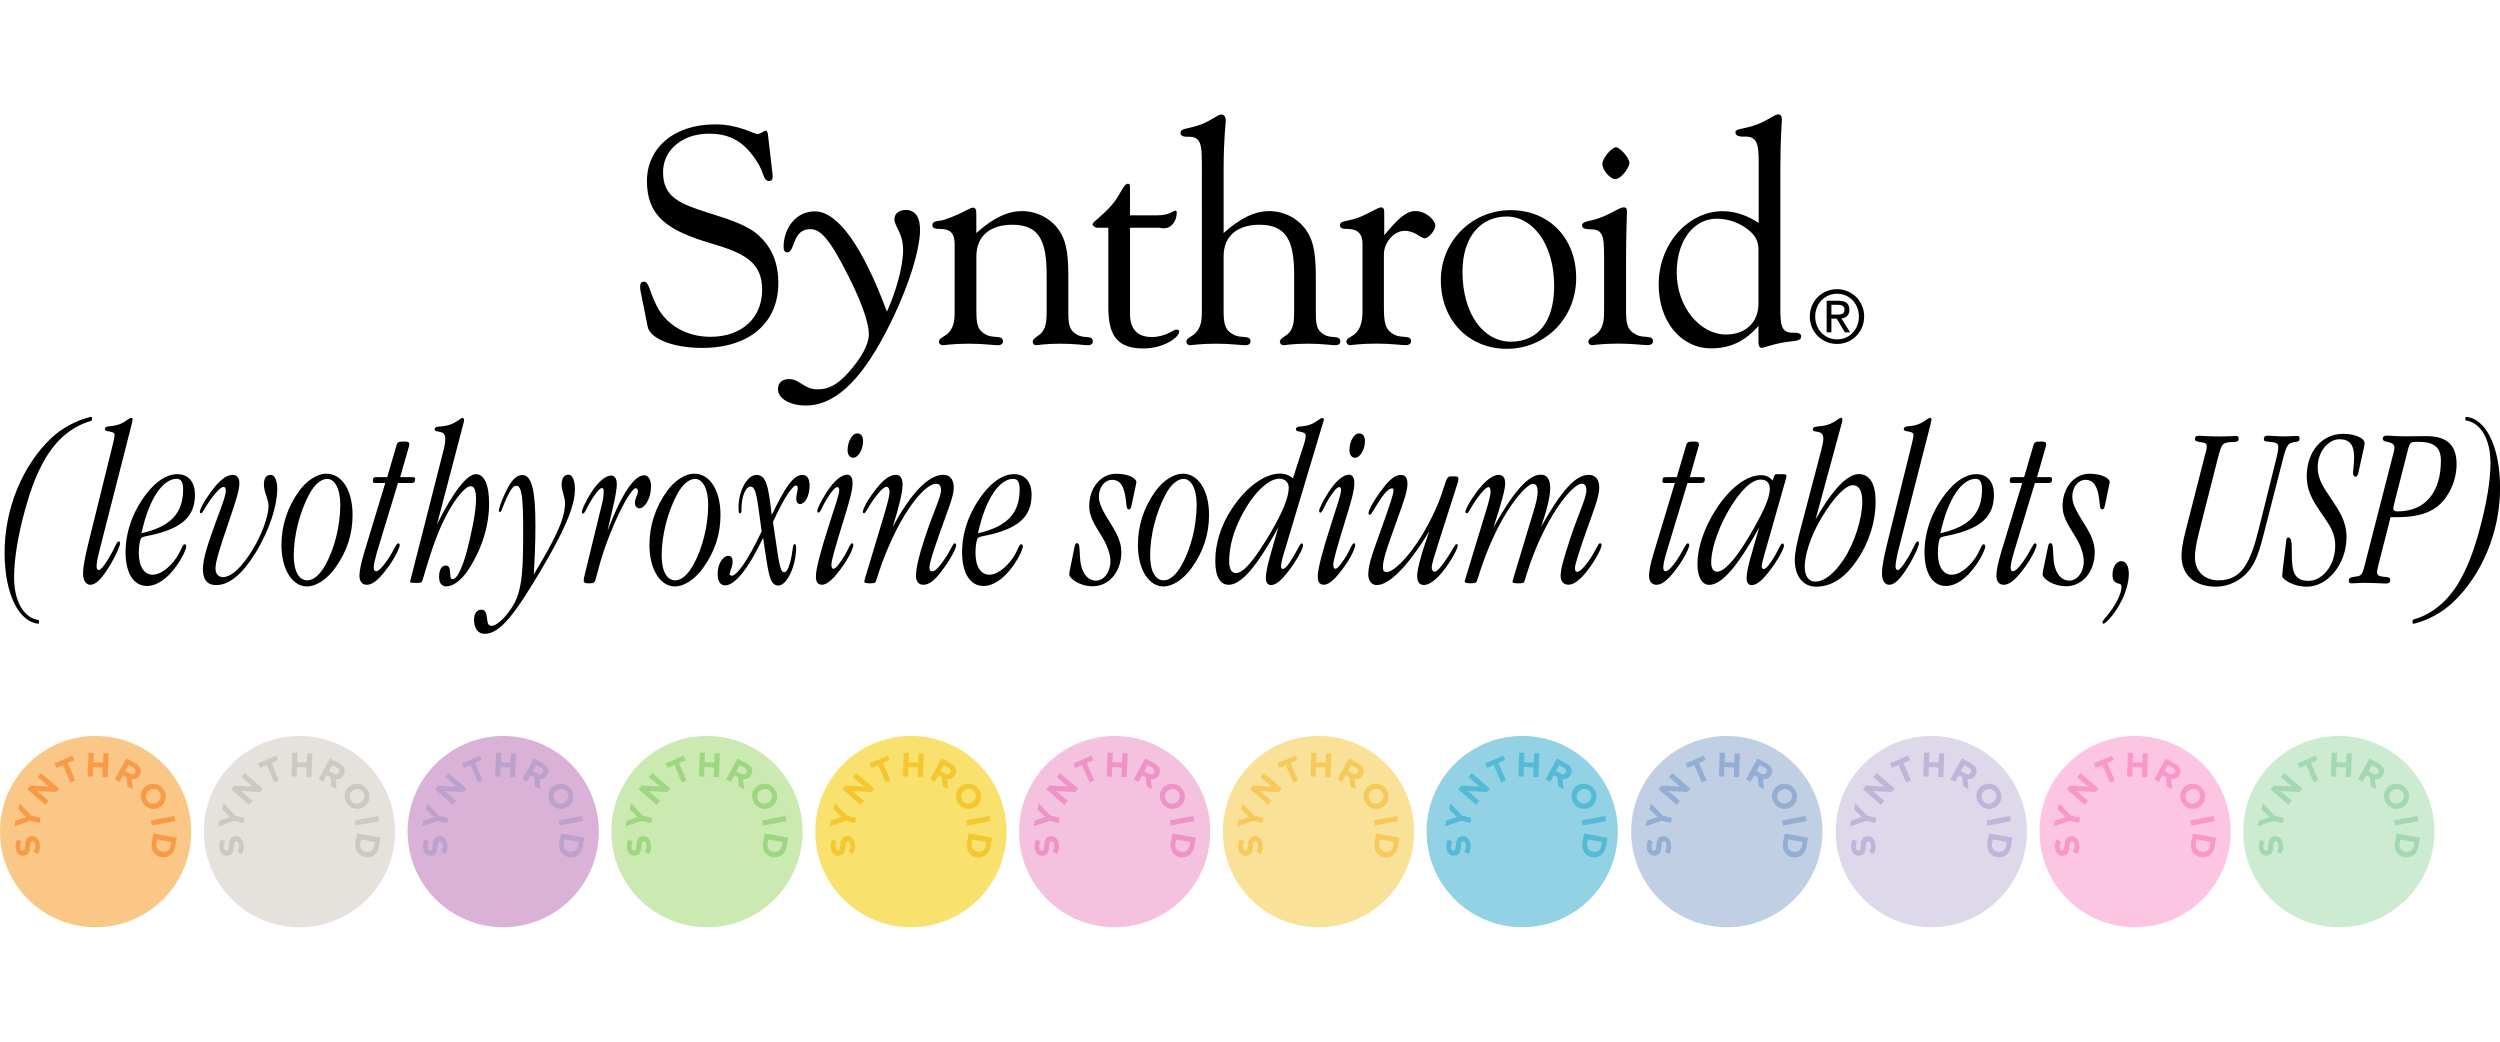 <?xml version="1.0" encoding="utf-8"?>
<!-- Generator: Adobe Illustrator 25.2.1, SVG Export Plug-In . SVG Version: 6.00 Build 0)  -->
<svg version="1.1" id="Layer_1" xmlns="http://www.w3.org/2000/svg" xmlns:xlink="http://www.w3.org/1999/xlink" x="0px" y="0px"
	 viewBox="0 0 360 150" style="enable-background:new 0 0 360 150;" xml:space="preserve">
<style type="text/css">
	.st0{fill:#FBC786;}
	.st1{fill:#F89B48;}
	.st2{fill:#E5E2DD;}
	.st3{fill:#CDC9C1;}
	.st4{fill:#DBB2D7;}
	.st5{fill:#BDA1CD;}
	.st6{fill:#CAEAB2;}
	.st7{fill:#9ED681;}
	.st8{fill:#F9E16D;}
	.st9{fill:#F4C62F;}
	.st10{fill:#F4C1DF;}
	.st11{fill:#ED93C8;}
	.st12{fill:#F9E198;}
	.st13{fill:#F6CA5A;}
	.st14{fill:#92D2E4;}
	.st15{fill:#55BAD6;}
	.st16{fill:#C1CFE5;}
	.st17{fill:#94ADD2;}
	.st18{fill:#DDD8EA;}
	.st19{fill:#BEB5D8;}
	.st20{fill:#FCC5E2;}
	.st21{fill:#F998C8;}
	.st22{fill:#CCEBD1;}
	.st23{fill:#A4D8B0;}
</style>
<g>
	<g>
		<circle class="st0" cx="13.77" cy="119.75" r="13.77"/>
		<g>
			<path class="st1" d="M5.45,122.99l-0.61-0.34c0.19-0.35,0.3-0.7,0.22-1.08c-0.06-0.3-0.21-0.46-0.41-0.43l-0.01,0
				c-0.19,0.03-0.26,0.17-0.3,0.76c-0.05,0.71-0.16,1.18-0.83,1.31l-0.01,0c-0.61,0.11-1.11-0.3-1.23-0.99
				c-0.09-0.49-0.01-0.94,0.2-1.33l0.63,0.28c-0.15,0.34-0.22,0.65-0.17,0.94c0.05,0.28,0.21,0.41,0.37,0.38l0.01,0
				c0.22-0.04,0.27-0.2,0.31-0.81c0.05-0.72,0.23-1.15,0.81-1.25l0.01,0c0.67-0.12,1.14,0.32,1.27,1.05
				C5.82,121.97,5.73,122.52,5.45,122.99z"/>
			<path class="st1" d="M4.38,118.2L2.05,119l0.2-0.86l1.53-0.48l-1.14-1.13l0.2-0.83l1.7,1.76l1.33,0.32l-0.17,0.73L4.38,118.2z"/>
			<path class="st1" d="M3.93,113.65l0.45-0.53l2.65,0.15l-1.6-1.37l0.48-0.57l2.6,2.23l-0.42,0.49l-2.74-0.15l1.66,1.42l-0.48,0.57
				L3.93,113.65z"/>
			<path class="st1" d="M9.07,110.17l-0.96,0.41l-0.28-0.64l2.61-1.13l0.28,0.64l-0.96,0.41l1.08,2.51l-0.69,0.3L9.07,110.17z"/>
			<path class="st1" d="M12.75,108.38l0.75,0.03l-0.05,1.36l1.39,0.05l0.05-1.35l0.75,0.03l-0.13,3.42l-0.75-0.03l0.05-1.38
				l-1.39-0.05l-0.05,1.38l-0.75-0.03L12.75,108.38z"/>
			<path class="st1" d="M18.18,109.21l1.37,0.76c0.38,0.21,0.62,0.48,0.71,0.79c0.07,0.26,0.04,0.55-0.12,0.83l0,0.01
				c-0.27,0.48-0.7,0.65-1.16,0.58l0.14,1.48l-0.77-0.43l-0.11-1.32l-0.52-0.29l-0.53,0.96l-0.66-0.36L18.18,109.21z M18.71,111.41
				c0.32,0.18,0.6,0.11,0.74-0.15l0-0.01c0.16-0.28,0.04-0.54-0.28-0.72l-0.66-0.36l-0.48,0.86L18.71,111.41z"/>
			<path class="st1" d="M21.08,113.14L21.08,113.14c0.83-0.53,1.92-0.32,2.49,0.57c0.57,0.89,0.32,1.95-0.5,2.48l-0.01,0.01
				c-0.82,0.53-1.91,0.31-2.48-0.57C20.01,114.74,20.26,113.67,21.08,113.14z M22.63,115.54L22.63,115.54
				c0.5-0.32,0.68-0.95,0.35-1.46c-0.33-0.51-0.96-0.6-1.45-0.29l-0.01,0.01c-0.49,0.32-0.67,0.95-0.34,1.46
				C21.5,115.77,22.13,115.86,22.63,115.54z"/>
			<path class="st1" d="M25.1,117.49l0.14,0.74l-3.37,0.65l-0.14-0.74L25.1,117.49z"/>
			<path class="st1" d="M25.46,120.63l-0.24,1.32c-0.19,1.06-1.05,1.66-2,1.49l-0.01,0c-0.95-0.17-1.55-1.04-1.36-2.1l0.24-1.32
				L25.46,120.63z M24.66,121.25l-2.03-0.37l-0.1,0.57c-0.11,0.61,0.23,1.09,0.82,1.2l0.01,0c0.6,0.11,1.09-0.23,1.2-0.83
				L24.66,121.25z"/>
		</g>
		<circle class="st2" cx="43.12" cy="119.75" r="13.77"/>
		<g>
			<path class="st3" d="M34.79,122.99l-0.61-0.34c0.19-0.35,0.3-0.7,0.22-1.08c-0.06-0.3-0.21-0.46-0.41-0.43l-0.01,0
				c-0.19,0.03-0.26,0.17-0.3,0.76c-0.05,0.71-0.16,1.18-0.83,1.31l-0.01,0c-0.61,0.11-1.11-0.3-1.23-0.99
				c-0.09-0.49-0.01-0.94,0.2-1.33l0.63,0.28c-0.15,0.34-0.22,0.65-0.17,0.94c0.05,0.28,0.21,0.41,0.37,0.38l0.01,0
				c0.22-0.04,0.27-0.2,0.31-0.81c0.05-0.72,0.23-1.15,0.81-1.25l0.01,0c0.67-0.12,1.14,0.32,1.27,1.05
				C35.16,121.97,35.08,122.52,34.79,122.99z"/>
			<path class="st3" d="M33.72,118.2l-2.32,0.8l0.2-0.86l1.53-0.48l-1.14-1.13l0.2-0.83l1.7,1.76l1.33,0.32l-0.17,0.73L33.72,118.2z
				"/>
			<path class="st3" d="M33.27,113.65l0.45-0.53l2.65,0.15l-1.6-1.37l0.48-0.57l2.6,2.23l-0.42,0.49l-2.74-0.15l1.66,1.42
				l-0.48,0.57L33.27,113.65z"/>
			<path class="st3" d="M38.41,110.17l-0.96,0.41l-0.28-0.64l2.61-1.13l0.28,0.64l-0.96,0.41l1.08,2.51l-0.69,0.3L38.41,110.17z"/>
			<path class="st3" d="M42.09,108.38l0.75,0.03l-0.05,1.36l1.39,0.05l0.05-1.35l0.75,0.03l-0.13,3.42l-0.75-0.03l0.05-1.38
				l-1.39-0.05l-0.05,1.38l-0.75-0.03L42.09,108.38z"/>
			<path class="st3" d="M47.53,109.21l1.37,0.76c0.38,0.21,0.62,0.48,0.71,0.79c0.07,0.26,0.04,0.55-0.12,0.83l0,0.01
				c-0.27,0.48-0.7,0.65-1.16,0.58l0.14,1.48l-0.77-0.43l-0.11-1.32l-0.52-0.29l-0.53,0.96l-0.66-0.36L47.53,109.21z M48.05,111.41
				c0.32,0.18,0.6,0.11,0.74-0.15l0-0.01c0.16-0.28,0.04-0.54-0.28-0.72l-0.66-0.36l-0.48,0.86L48.05,111.41z"/>
			<path class="st3" d="M50.42,113.14L50.42,113.14c0.83-0.53,1.92-0.32,2.49,0.57c0.57,0.89,0.32,1.95-0.5,2.48l-0.01,0.01
				c-0.82,0.53-1.91,0.31-2.48-0.57C49.35,114.74,49.6,113.67,50.42,113.14z M51.97,115.54L51.97,115.54
				c0.5-0.32,0.68-0.95,0.35-1.46c-0.33-0.51-0.96-0.6-1.45-0.29l-0.01,0.01c-0.49,0.32-0.67,0.95-0.34,1.46
				C50.84,115.77,51.47,115.86,51.97,115.54z"/>
			<path class="st3" d="M54.45,117.49l0.14,0.74l-3.37,0.65l-0.14-0.74L54.45,117.49z"/>
			<path class="st3" d="M54.8,120.63l-0.24,1.32c-0.19,1.06-1.05,1.66-2,1.49l-0.01,0c-0.95-0.17-1.55-1.04-1.36-2.1l0.24-1.32
				L54.8,120.63z M54,121.25l-2.03-0.37l-0.1,0.57c-0.11,0.61,0.23,1.09,0.82,1.2l0.01,0c0.6,0.11,1.09-0.23,1.2-0.83L54,121.25z"/>
		</g>
		<circle class="st4" cx="72.46" cy="119.75" r="13.77"/>
		<g>
			<path class="st5" d="M64.13,122.99l-0.61-0.34c0.19-0.35,0.3-0.7,0.22-1.08c-0.06-0.3-0.21-0.46-0.41-0.43l-0.01,0
				c-0.19,0.03-0.26,0.17-0.3,0.76c-0.05,0.71-0.16,1.18-0.83,1.31l-0.01,0c-0.61,0.11-1.11-0.3-1.23-0.99
				c-0.09-0.49-0.01-0.94,0.2-1.33l0.63,0.28c-0.15,0.34-0.22,0.65-0.17,0.94c0.05,0.28,0.21,0.41,0.37,0.38l0.01,0
				c0.22-0.04,0.27-0.2,0.31-0.81c0.05-0.72,0.23-1.15,0.81-1.25l0.01,0c0.67-0.12,1.14,0.32,1.27,1.05
				C64.5,121.97,64.42,122.52,64.13,122.99z"/>
			<path class="st5" d="M63.06,118.2l-2.32,0.8l0.2-0.86l1.53-0.48l-1.14-1.13l0.2-0.83l1.7,1.76l1.33,0.32l-0.17,0.73L63.06,118.2z
				"/>
			<path class="st5" d="M62.61,113.65l0.45-0.53l2.65,0.15l-1.6-1.37l0.48-0.57l2.6,2.23l-0.42,0.49l-2.74-0.15l1.66,1.42
				l-0.48,0.57L62.61,113.65z"/>
			<path class="st5" d="M67.76,110.17l-0.96,0.41l-0.28-0.64l2.61-1.13l0.28,0.64l-0.96,0.41l1.08,2.51l-0.69,0.3L67.76,110.17z"/>
			<path class="st5" d="M71.43,108.38l0.75,0.03l-0.05,1.36l1.39,0.05l0.05-1.35l0.75,0.03l-0.13,3.42l-0.75-0.03l0.05-1.38
				l-1.39-0.05l-0.05,1.38l-0.75-0.03L71.43,108.38z"/>
			<path class="st5" d="M76.87,109.21l1.37,0.76c0.38,0.21,0.62,0.48,0.71,0.79c0.07,0.26,0.04,0.55-0.12,0.83l0,0.01
				c-0.27,0.48-0.7,0.65-1.16,0.58l0.14,1.48l-0.77-0.43l-0.11-1.32l-0.52-0.29l-0.53,0.96l-0.66-0.36L76.87,109.21z M77.4,111.41
				c0.32,0.18,0.6,0.11,0.74-0.15l0-0.01c0.16-0.28,0.04-0.54-0.28-0.72l-0.66-0.36l-0.48,0.86L77.4,111.41z"/>
			<path class="st5" d="M79.76,113.14L79.76,113.14c0.83-0.53,1.92-0.32,2.49,0.57c0.57,0.89,0.32,1.95-0.5,2.48l-0.01,0.01
				c-0.82,0.53-1.91,0.31-2.48-0.57C78.69,114.74,78.94,113.67,79.76,113.14z M81.31,115.54L81.31,115.54
				c0.5-0.32,0.68-0.95,0.35-1.46c-0.33-0.51-0.96-0.6-1.45-0.29l-0.01,0.01c-0.49,0.32-0.67,0.95-0.34,1.46
				C80.19,115.77,80.82,115.86,81.31,115.54z"/>
			<path class="st5" d="M83.79,117.49l0.14,0.74l-3.37,0.65l-0.14-0.74L83.79,117.49z"/>
			<path class="st5" d="M84.14,120.63l-0.24,1.32c-0.19,1.06-1.05,1.66-2,1.49l-0.01,0c-0.95-0.17-1.55-1.04-1.36-2.1l0.24-1.32
				L84.14,120.63z M83.34,121.25l-2.03-0.37l-0.1,0.57c-0.11,0.61,0.23,1.09,0.82,1.2l0.01,0c0.6,0.11,1.09-0.23,1.2-0.83
				L83.34,121.25z"/>
		</g>
		<circle class="st6" cx="101.8" cy="119.75" r="13.77"/>
		<g>
			<path class="st7" d="M93.47,122.99l-0.61-0.34c0.19-0.35,0.3-0.7,0.22-1.08c-0.06-0.3-0.21-0.46-0.41-0.43l-0.01,0
				c-0.19,0.03-0.26,0.17-0.3,0.76c-0.05,0.71-0.16,1.18-0.83,1.31l-0.01,0c-0.61,0.11-1.11-0.3-1.23-0.99
				c-0.09-0.49-0.01-0.94,0.2-1.33l0.63,0.28c-0.15,0.34-0.22,0.65-0.17,0.94c0.05,0.28,0.21,0.41,0.37,0.38l0.01,0
				c0.22-0.04,0.27-0.2,0.31-0.81c0.05-0.72,0.23-1.15,0.81-1.25l0.01,0c0.67-0.12,1.14,0.32,1.27,1.05
				C93.84,121.97,93.76,122.52,93.47,122.99z"/>
			<path class="st7" d="M92.4,118.2l-2.32,0.8l0.2-0.86l1.53-0.48l-1.14-1.13l0.2-0.83l1.7,1.76l1.33,0.32l-0.17,0.73L92.4,118.2z"
				/>
			<path class="st7" d="M91.95,113.65l0.45-0.53l2.65,0.15l-1.6-1.37l0.48-0.57l2.6,2.23l-0.42,0.49l-2.74-0.15l1.66,1.42
				l-0.48,0.57L91.95,113.65z"/>
			<path class="st7" d="M97.1,110.17l-0.96,0.41l-0.28-0.64l2.61-1.13l0.28,0.64l-0.96,0.41l1.08,2.51l-0.69,0.3L97.1,110.17z"/>
			<path class="st7" d="M100.77,108.38l0.75,0.03l-0.05,1.36l1.39,0.05l0.05-1.35l0.75,0.03l-0.13,3.42l-0.75-0.03l0.05-1.38
				l-1.39-0.05l-0.05,1.38l-0.75-0.03L100.77,108.38z"/>
			<path class="st7" d="M106.21,109.21l1.37,0.76c0.38,0.21,0.62,0.48,0.71,0.79c0.07,0.26,0.04,0.55-0.12,0.83l0,0.01
				c-0.27,0.48-0.7,0.65-1.16,0.58l0.14,1.48l-0.77-0.43l-0.11-1.32l-0.52-0.29l-0.53,0.96l-0.66-0.36L106.21,109.21z
				 M106.74,111.41c0.32,0.18,0.6,0.11,0.74-0.15l0-0.01c0.16-0.28,0.04-0.54-0.28-0.72l-0.66-0.36l-0.48,0.86L106.74,111.41z"/>
			<path class="st7" d="M109.11,113.14L109.11,113.14c0.83-0.53,1.92-0.32,2.49,0.57c0.57,0.89,0.32,1.95-0.5,2.48l-0.01,0.01
				c-0.82,0.53-1.91,0.31-2.48-0.57C108.04,114.74,108.29,113.67,109.11,113.14z M110.65,115.54L110.65,115.54
				c0.5-0.32,0.68-0.95,0.35-1.46c-0.33-0.51-0.96-0.6-1.45-0.29l-0.01,0.01c-0.49,0.32-0.67,0.95-0.34,1.46
				C109.53,115.77,110.16,115.86,110.65,115.54z"/>
			<path class="st7" d="M113.13,117.49l0.14,0.74l-3.37,0.65l-0.14-0.74L113.13,117.49z"/>
			<path class="st7" d="M113.49,120.63l-0.24,1.32c-0.19,1.06-1.05,1.66-2,1.49l-0.01,0c-0.95-0.17-1.55-1.04-1.36-2.1l0.24-1.32
				L113.49,120.63z M112.68,121.25l-2.03-0.37l-0.1,0.57c-0.11,0.61,0.23,1.09,0.82,1.2l0.01,0c0.6,0.11,1.09-0.23,1.2-0.83
				L112.68,121.25z"/>
		</g>
		<circle class="st8" cx="131.17" cy="119.75" r="13.77"/>
		<g>
			<path class="st9" d="M122.84,122.99l-0.61-0.34c0.19-0.35,0.3-0.7,0.22-1.08c-0.06-0.3-0.21-0.46-0.41-0.43l-0.01,0
				c-0.19,0.03-0.26,0.17-0.3,0.76c-0.05,0.71-0.16,1.18-0.83,1.31l-0.01,0c-0.61,0.11-1.11-0.3-1.23-0.99
				c-0.09-0.49-0.01-0.94,0.2-1.33l0.63,0.28c-0.15,0.34-0.22,0.65-0.17,0.94c0.05,0.28,0.21,0.41,0.37,0.38l0.01,0
				c0.22-0.04,0.27-0.2,0.31-0.81c0.05-0.72,0.23-1.15,0.81-1.25l0.01,0c0.67-0.12,1.14,0.32,1.27,1.05
				C123.21,121.97,123.13,122.52,122.84,122.99z"/>
			<path class="st9" d="M121.77,118.2l-2.32,0.8l0.2-0.86l1.53-0.48l-1.14-1.13l0.2-0.83l1.7,1.76l1.33,0.32l-0.17,0.73
				L121.77,118.2z"/>
			<path class="st9" d="M121.32,113.65l0.45-0.53l2.65,0.15l-1.6-1.37l0.48-0.57l2.6,2.23l-0.42,0.49l-2.74-0.15l1.66,1.42
				l-0.48,0.57L121.32,113.65z"/>
			<path class="st9" d="M126.47,110.17l-0.96,0.41l-0.28-0.64l2.61-1.13l0.28,0.64l-0.96,0.41l1.08,2.51l-0.69,0.3L126.47,110.17z"
				/>
			<path class="st9" d="M130.14,108.38l0.75,0.03l-0.05,1.36l1.39,0.05l0.05-1.35l0.75,0.03l-0.13,3.42l-0.75-0.03l0.05-1.38
				l-1.39-0.05l-0.05,1.38l-0.75-0.03L130.14,108.38z"/>
			<path class="st9" d="M135.58,109.21l1.37,0.76c0.38,0.21,0.62,0.48,0.71,0.79c0.07,0.26,0.04,0.55-0.12,0.83l0,0.01
				c-0.27,0.48-0.7,0.65-1.16,0.58l0.14,1.48l-0.77-0.43l-0.11-1.32l-0.52-0.29l-0.53,0.96l-0.66-0.36L135.58,109.21z
				 M136.11,111.41c0.32,0.18,0.6,0.11,0.74-0.15l0-0.01c0.16-0.28,0.04-0.54-0.28-0.72l-0.66-0.36l-0.48,0.86L136.11,111.41z"/>
			<path class="st9" d="M138.48,113.14L138.48,113.14c0.83-0.53,1.92-0.32,2.49,0.57c0.57,0.89,0.32,1.95-0.5,2.48l-0.01,0.01
				c-0.82,0.53-1.91,0.31-2.48-0.57C137.4,114.74,137.66,113.67,138.48,113.14z M140.02,115.54L140.02,115.54
				c0.5-0.32,0.68-0.95,0.35-1.46c-0.33-0.51-0.96-0.6-1.45-0.29l-0.01,0.01c-0.49,0.32-0.67,0.95-0.34,1.46
				C138.9,115.77,139.53,115.86,140.02,115.54z"/>
			<path class="st9" d="M142.5,117.49l0.14,0.74l-3.37,0.65l-0.14-0.74L142.5,117.49z"/>
			<path class="st9" d="M142.86,120.63l-0.24,1.32c-0.19,1.06-1.05,1.66-2,1.49l-0.01,0c-0.95-0.17-1.55-1.04-1.36-2.1l0.24-1.32
				L142.86,120.63z M142.05,121.25l-2.03-0.37l-0.1,0.57c-0.11,0.61,0.23,1.09,0.82,1.2l0.01,0c0.6,0.11,1.09-0.23,1.2-0.83
				L142.05,121.25z"/>
		</g>
		<circle class="st10" cx="160.51" cy="119.75" r="13.77"/>
		<g>
			<path class="st11" d="M152.19,122.99l-0.61-0.34c0.19-0.35,0.3-0.7,0.22-1.08c-0.06-0.3-0.21-0.46-0.41-0.43l-0.01,0
				c-0.19,0.03-0.26,0.17-0.3,0.76c-0.05,0.71-0.16,1.18-0.83,1.31l-0.01,0c-0.61,0.11-1.11-0.3-1.23-0.99
				c-0.09-0.49-0.01-0.94,0.2-1.33l0.63,0.28c-0.15,0.34-0.22,0.65-0.17,0.94c0.05,0.28,0.21,0.41,0.37,0.38l0.01,0
				c0.22-0.04,0.27-0.2,0.31-0.81c0.05-0.72,0.23-1.15,0.81-1.25l0.01,0c0.67-0.12,1.14,0.32,1.27,1.05
				C152.56,121.97,152.47,122.52,152.19,122.99z"/>
			<path class="st11" d="M151.12,118.2l-2.32,0.8l0.2-0.86l1.53-0.48l-1.14-1.13l0.2-0.83l1.7,1.76l1.33,0.32l-0.17,0.73
				L151.12,118.2z"/>
			<path class="st11" d="M150.67,113.65l0.45-0.53l2.65,0.15l-1.6-1.37l0.48-0.57l2.6,2.23l-0.42,0.49l-2.74-0.15l1.66,1.42
				l-0.48,0.57L150.67,113.65z"/>
			<path class="st11" d="M155.81,110.17l-0.96,0.41l-0.28-0.64l2.61-1.13l0.28,0.64l-0.96,0.41l1.08,2.51l-0.69,0.3L155.81,110.17z"
				/>
			<path class="st11" d="M159.49,108.38l0.75,0.03l-0.05,1.36l1.39,0.05l0.05-1.35l0.75,0.03l-0.13,3.42l-0.75-0.03l0.05-1.38
				l-1.39-0.05l-0.05,1.38l-0.75-0.03L159.49,108.38z"/>
			<path class="st11" d="M164.92,109.21l1.37,0.76c0.38,0.21,0.62,0.48,0.71,0.79c0.07,0.26,0.04,0.55-0.12,0.83l0,0.01
				c-0.27,0.48-0.7,0.65-1.16,0.58l0.14,1.48l-0.77-0.43l-0.11-1.32l-0.52-0.29l-0.53,0.96l-0.66-0.36L164.92,109.21z
				 M165.45,111.41c0.32,0.18,0.6,0.11,0.74-0.15l0-0.01c0.16-0.28,0.04-0.54-0.28-0.72l-0.66-0.36l-0.48,0.86L165.45,111.41z"/>
			<path class="st11" d="M167.82,113.14L167.82,113.14c0.83-0.53,1.92-0.32,2.49,0.57c0.57,0.89,0.32,1.95-0.5,2.48l-0.01,0.01
				c-0.82,0.53-1.91,0.31-2.48-0.57C166.75,114.74,167,113.67,167.82,113.14z M169.37,115.54L169.37,115.54
				c0.5-0.32,0.68-0.95,0.35-1.46c-0.33-0.51-0.96-0.6-1.45-0.29l-0.01,0.01c-0.49,0.32-0.67,0.95-0.34,1.46
				C168.24,115.77,168.87,115.86,169.37,115.54z"/>
			<path class="st11" d="M171.84,117.49l0.14,0.74l-3.37,0.65l-0.14-0.74L171.84,117.49z"/>
			<path class="st11" d="M172.2,120.63l-0.24,1.32c-0.19,1.06-1.05,1.66-2,1.49l-0.01,0c-0.95-0.17-1.55-1.04-1.36-2.1l0.24-1.32
				L172.2,120.63z M171.39,121.25l-2.03-0.37l-0.1,0.57c-0.11,0.61,0.23,1.09,0.82,1.2l0.01,0c0.6,0.11,1.09-0.23,1.2-0.83
				L171.39,121.25z"/>
		</g>
		<circle class="st12" cx="189.86" cy="119.75" r="13.77"/>
		<g>
			<path class="st13" d="M181.53,122.99l-0.61-0.34c0.19-0.35,0.3-0.7,0.22-1.08c-0.06-0.3-0.21-0.46-0.41-0.43l-0.01,0
				c-0.19,0.03-0.26,0.17-0.3,0.76c-0.05,0.71-0.16,1.18-0.83,1.31l-0.01,0c-0.61,0.11-1.11-0.3-1.23-0.99
				c-0.09-0.49-0.01-0.94,0.2-1.33l0.63,0.28c-0.15,0.34-0.22,0.65-0.17,0.94c0.05,0.28,0.21,0.41,0.37,0.38l0.01,0
				c0.22-0.04,0.27-0.2,0.31-0.81c0.05-0.72,0.23-1.15,0.81-1.25l0.01,0c0.67-0.12,1.14,0.32,1.27,1.05
				C181.9,121.97,181.82,122.52,181.53,122.99z"/>
			<path class="st13" d="M180.46,118.2l-2.33,0.8l0.2-0.86l1.53-0.48l-1.14-1.13l0.2-0.83l1.7,1.76l1.33,0.32l-0.17,0.73
				L180.46,118.2z"/>
			<path class="st13" d="M180.01,113.65l0.45-0.53l2.65,0.15l-1.6-1.37l0.48-0.57l2.6,2.23l-0.42,0.49l-2.74-0.15l1.66,1.42
				l-0.48,0.57L180.01,113.65z"/>
			<path class="st13" d="M185.15,110.17l-0.96,0.41l-0.28-0.64l2.61-1.13l0.28,0.64l-0.96,0.41l1.08,2.51l-0.69,0.3L185.15,110.17z"
				/>
			<path class="st13" d="M188.83,108.38l0.75,0.03l-0.05,1.36l1.39,0.05l0.05-1.35l0.75,0.03l-0.13,3.42l-0.75-0.03l0.05-1.38
				l-1.39-0.05l-0.05,1.38l-0.75-0.03L188.83,108.38z"/>
			<path class="st13" d="M194.27,109.21l1.37,0.76c0.38,0.21,0.62,0.48,0.71,0.79c0.07,0.26,0.04,0.55-0.12,0.83l0,0.01
				c-0.27,0.48-0.7,0.65-1.16,0.58l0.14,1.48l-0.77-0.43l-0.11-1.32l-0.52-0.29l-0.53,0.96l-0.66-0.36L194.27,109.21z
				 M194.79,111.41c0.32,0.18,0.6,0.11,0.74-0.15l0-0.01c0.16-0.28,0.04-0.54-0.28-0.72l-0.66-0.36l-0.48,0.86L194.79,111.41z"/>
			<path class="st13" d="M197.16,113.14L197.16,113.14c0.83-0.53,1.92-0.32,2.49,0.57c0.57,0.89,0.32,1.95-0.5,2.48l-0.01,0.01
				c-0.82,0.53-1.91,0.31-2.48-0.57C196.09,114.74,196.34,113.67,197.16,113.14z M198.71,115.54L198.71,115.54
				c0.5-0.32,0.68-0.95,0.35-1.46c-0.33-0.51-0.96-0.6-1.45-0.29l-0.01,0.01c-0.49,0.32-0.67,0.95-0.34,1.46
				C197.58,115.77,198.21,115.86,198.71,115.54z"/>
			<path class="st13" d="M201.19,117.49l0.14,0.74l-3.37,0.65l-0.14-0.74L201.19,117.49z"/>
			<path class="st13" d="M201.54,120.63l-0.24,1.32c-0.19,1.06-1.05,1.66-2,1.49l-0.01,0c-0.95-0.17-1.55-1.04-1.36-2.1l0.24-1.32
				L201.54,120.63z M200.74,121.25l-2.03-0.37l-0.1,0.57c-0.11,0.61,0.23,1.09,0.82,1.2l0.01,0c0.6,0.11,1.09-0.23,1.2-0.83
				L200.74,121.25z"/>
		</g>
		<circle class="st14" cx="219.2" cy="119.75" r="13.77"/>
		<g>
			<path class="st15" d="M211.47,122.99l-0.61-0.34c0.19-0.35,0.3-0.7,0.22-1.08c-0.06-0.3-0.21-0.46-0.41-0.43l-0.01,0
				c-0.19,0.03-0.26,0.17-0.3,0.76c-0.05,0.71-0.16,1.18-0.83,1.31l-0.01,0c-0.61,0.11-1.11-0.3-1.23-0.99
				c-0.09-0.49-0.01-0.94,0.2-1.33l0.63,0.28c-0.15,0.34-0.22,0.65-0.17,0.94c0.05,0.28,0.21,0.41,0.37,0.38l0.01,0
				c0.22-0.04,0.27-0.2,0.31-0.81c0.05-0.72,0.23-1.15,0.81-1.25l0.01,0c0.67-0.12,1.14,0.32,1.27,1.05
				C211.84,121.97,211.76,122.52,211.47,122.99z"/>
			<path class="st15" d="M210.4,118.2l-2.33,0.8l0.2-0.86l1.53-0.48l-1.14-1.13l0.2-0.83l1.7,1.76l1.33,0.32l-0.17,0.73L210.4,118.2
				z"/>
			<path class="st15" d="M209.95,113.65l0.45-0.53l2.65,0.15l-1.6-1.37l0.48-0.57l2.6,2.23l-0.42,0.49l-2.74-0.15l1.66,1.42
				l-0.48,0.57L209.95,113.65z"/>
			<path class="st15" d="M215.09,110.17l-0.96,0.41l-0.28-0.64l2.61-1.13l0.28,0.64l-0.96,0.41l1.08,2.51l-0.69,0.3L215.09,110.17z"
				/>
			<path class="st15" d="M218.77,108.38l0.75,0.03l-0.05,1.36l1.39,0.05l0.05-1.35l0.75,0.03l-0.13,3.42l-0.75-0.03l0.05-1.38
				l-1.39-0.05l-0.05,1.38l-0.75-0.03L218.77,108.38z"/>
			<path class="st15" d="M224.21,109.21l1.37,0.76c0.38,0.21,0.62,0.48,0.71,0.79c0.07,0.26,0.04,0.55-0.12,0.83l0,0.01
				c-0.27,0.48-0.7,0.65-1.16,0.58l0.14,1.48l-0.77-0.43l-0.11-1.32l-0.52-0.29l-0.53,0.96l-0.66-0.36L224.21,109.21z
				 M224.73,111.41c0.32,0.18,0.6,0.11,0.74-0.15l0-0.01c0.16-0.28,0.04-0.54-0.28-0.72l-0.66-0.36l-0.48,0.86L224.73,111.41z"/>
			<path class="st15" d="M227.1,113.14L227.1,113.14c0.83-0.53,1.92-0.32,2.49,0.57c0.57,0.89,0.32,1.95-0.5,2.48l-0.01,0.01
				c-0.82,0.53-1.91,0.31-2.48-0.57C226.03,114.74,226.28,113.67,227.1,113.14z M228.65,115.54L228.65,115.54
				c0.5-0.32,0.68-0.95,0.35-1.46c-0.33-0.51-0.96-0.6-1.45-0.29l-0.01,0.01c-0.49,0.32-0.67,0.95-0.34,1.46
				C227.52,115.77,228.16,115.86,228.65,115.54z"/>
			<path class="st15" d="M231.13,117.49l0.14,0.74l-3.37,0.65l-0.14-0.74L231.13,117.49z"/>
			<path class="st15" d="M231.48,120.63l-0.24,1.32c-0.19,1.06-1.05,1.66-2,1.49l-0.01,0c-0.95-0.17-1.55-1.04-1.36-2.1l0.24-1.32
				L231.48,120.63z M230.68,121.25l-2.03-0.37l-0.1,0.57c-0.11,0.61,0.23,1.09,0.82,1.2l0.01,0c0.6,0.11,1.09-0.23,1.2-0.83
				L230.68,121.25z"/>
		</g>
		<g>
			<circle class="st16" cx="248.66" cy="119.75" r="13.77"/>
			<g>
				<path class="st17" d="M240.35,122.99l-0.61-0.34c0.19-0.35,0.3-0.7,0.22-1.08c-0.06-0.3-0.21-0.46-0.41-0.43l-0.01,0
					c-0.19,0.03-0.26,0.17-0.3,0.76c-0.05,0.71-0.16,1.18-0.83,1.31l-0.01,0c-0.61,0.11-1.11-0.3-1.23-0.99
					c-0.09-0.49-0.01-0.94,0.2-1.33l0.63,0.28c-0.15,0.34-0.22,0.65-0.17,0.94c0.05,0.28,0.21,0.41,0.37,0.38l0.01,0
					c0.22-0.04,0.27-0.2,0.31-0.81c0.05-0.72,0.23-1.15,0.81-1.25l0.01,0c0.67-0.12,1.14,0.32,1.27,1.05
					C240.72,121.97,240.63,122.52,240.35,122.99z"/>
				<path class="st17" d="M239.28,118.2l-2.32,0.8l0.2-0.86l1.53-0.48l-1.15-1.13l0.2-0.83l1.7,1.76l1.33,0.32l-0.17,0.73
					L239.28,118.2z"/>
				<path class="st17" d="M238.83,113.65l0.45-0.53l2.65,0.15l-1.6-1.37l0.48-0.57l2.6,2.23l-0.42,0.49l-2.74-0.15l1.66,1.42
					l-0.48,0.57L238.83,113.65z"/>
				<path class="st17" d="M243.97,110.17l-0.96,0.41l-0.28-0.64l2.61-1.13l0.28,0.64l-0.96,0.41l1.08,2.51l-0.69,0.3L243.97,110.17z
					"/>
				<path class="st17" d="M247.65,108.38l0.75,0.03l-0.05,1.36l1.39,0.05l0.05-1.35l0.75,0.03l-0.13,3.42l-0.75-0.03l0.05-1.38
					l-1.39-0.05l-0.05,1.38l-0.75-0.03L247.65,108.38z"/>
				<path class="st17" d="M253.08,109.21l1.37,0.76c0.38,0.21,0.62,0.48,0.71,0.79c0.07,0.26,0.04,0.55-0.12,0.83l0,0.01
					c-0.27,0.48-0.7,0.65-1.16,0.58l0.14,1.48l-0.77-0.43l-0.11-1.32l-0.52-0.29l-0.53,0.96l-0.66-0.36L253.08,109.21z
					 M253.61,111.41c0.32,0.18,0.6,0.11,0.74-0.15l0.01-0.01c0.16-0.28,0.04-0.54-0.28-0.72l-0.66-0.36l-0.48,0.86L253.61,111.41z"
					/>
				<path class="st17" d="M255.98,113.14L255.98,113.14c0.83-0.53,1.92-0.32,2.49,0.57c0.57,0.89,0.32,1.95-0.5,2.48l-0.01,0.01
					c-0.82,0.53-1.91,0.31-2.48-0.57C254.91,114.74,255.16,113.67,255.98,113.14z M257.53,115.54L257.53,115.54
					c0.5-0.32,0.68-0.95,0.35-1.46c-0.33-0.51-0.96-0.6-1.45-0.29l-0.01,0.01c-0.49,0.32-0.67,0.95-0.34,1.46
					C256.4,115.77,257.03,115.86,257.53,115.54z"/>
				<path class="st17" d="M260,117.49l0.14,0.74l-3.37,0.65l-0.14-0.74L260,117.49z"/>
				<path class="st17" d="M260.36,120.63l-0.24,1.32c-0.19,1.06-1.05,1.66-2,1.49l-0.01,0c-0.95-0.17-1.55-1.04-1.36-2.1l0.24-1.32
					L260.36,120.63z M259.56,121.25l-2.03-0.37l-0.1,0.57c-0.11,0.61,0.23,1.09,0.82,1.2l0.01,0c0.6,0.11,1.09-0.23,1.2-0.83
					L259.56,121.25z"/>
			</g>
		</g>
		<g>
			<circle class="st18" cx="278.11" cy="119.75" r="13.77"/>
			<g>
				<path class="st19" d="M269.78,122.99l-0.61-0.34c0.19-0.35,0.3-0.7,0.22-1.08c-0.06-0.3-0.21-0.46-0.41-0.43l-0.01,0
					c-0.19,0.03-0.26,0.17-0.3,0.76c-0.05,0.71-0.16,1.18-0.83,1.31l-0.01,0c-0.61,0.11-1.11-0.3-1.23-0.99
					c-0.09-0.49-0.01-0.94,0.2-1.33l0.63,0.28c-0.15,0.34-0.22,0.65-0.17,0.94c0.05,0.28,0.21,0.41,0.37,0.38l0.01,0
					c0.22-0.04,0.27-0.2,0.31-0.81c0.05-0.72,0.23-1.15,0.81-1.25l0.01,0c0.67-0.12,1.14,0.32,1.27,1.05
					C270.15,121.97,270.07,122.52,269.78,122.99z"/>
				<path class="st19" d="M268.71,118.2l-2.33,0.8l0.2-0.86l1.53-0.48l-1.14-1.13l0.2-0.83l1.7,1.76l1.33,0.32l-0.17,0.73
					L268.71,118.2z"/>
				<path class="st19" d="M268.26,113.65l0.45-0.53l2.65,0.15l-1.6-1.37l0.48-0.57l2.6,2.23l-0.42,0.49l-2.74-0.15l1.66,1.42
					l-0.48,0.57L268.26,113.65z"/>
				<path class="st19" d="M273.4,110.17l-0.96,0.41l-0.28-0.64l2.61-1.13l0.28,0.64l-0.96,0.41l1.08,2.51l-0.69,0.3L273.4,110.17z"
					/>
				<path class="st19" d="M277.08,108.38l0.75,0.03l-0.05,1.36l1.39,0.05l0.05-1.35l0.75,0.03l-0.13,3.42l-0.75-0.03l0.05-1.38
					l-1.39-0.05l-0.05,1.38l-0.75-0.03L277.08,108.38z"/>
				<path class="st19" d="M282.52,109.21l1.37,0.76c0.38,0.21,0.62,0.48,0.71,0.79c0.07,0.26,0.04,0.55-0.12,0.83l0,0.01
					c-0.27,0.48-0.7,0.65-1.16,0.58l0.14,1.48l-0.77-0.43l-0.11-1.32l-0.52-0.29l-0.53,0.96l-0.66-0.36L282.52,109.21z
					 M283.04,111.41c0.32,0.18,0.6,0.11,0.74-0.15l0-0.01c0.16-0.28,0.04-0.54-0.28-0.72l-0.66-0.36l-0.48,0.86L283.04,111.41z"/>
				<path class="st19" d="M285.41,113.14L285.41,113.14c0.83-0.53,1.92-0.32,2.49,0.57c0.57,0.89,0.32,1.95-0.5,2.48l-0.01,0.01
					c-0.82,0.53-1.91,0.31-2.48-0.57C284.34,114.74,284.59,113.67,285.41,113.14z M286.96,115.54L286.96,115.54
					c0.5-0.32,0.68-0.95,0.35-1.46c-0.33-0.51-0.96-0.6-1.45-0.29l-0.01,0.01c-0.49,0.32-0.67,0.95-0.34,1.46
					C285.83,115.77,286.47,115.86,286.96,115.54z"/>
				<path class="st19" d="M289.44,117.49l0.14,0.74l-3.37,0.65l-0.14-0.74L289.44,117.49z"/>
				<path class="st19" d="M289.79,120.63l-0.24,1.32c-0.19,1.06-1.05,1.66-2,1.49l-0.01,0c-0.95-0.17-1.55-1.04-1.36-2.1l0.24-1.32
					L289.79,120.63z M288.99,121.25l-2.03-0.37l-0.1,0.57c-0.11,0.61,0.23,1.09,0.82,1.2l0.01,0c0.6,0.11,1.09-0.23,1.2-0.83
					L288.99,121.25z"/>
			</g>
		</g>
		<g>
			<circle class="st20" cx="307.45" cy="119.75" r="13.77"/>
			<g>
				<path class="st21" d="M299.12,122.99l-0.61-0.34c0.19-0.35,0.3-0.7,0.22-1.08c-0.06-0.3-0.21-0.46-0.41-0.43l-0.01,0
					c-0.19,0.03-0.26,0.17-0.3,0.76c-0.05,0.71-0.16,1.18-0.83,1.31l-0.01,0c-0.61,0.11-1.11-0.3-1.23-0.99
					c-0.09-0.49-0.01-0.94,0.2-1.33l0.63,0.28c-0.15,0.34-0.22,0.65-0.17,0.94c0.05,0.28,0.21,0.41,0.37,0.38l0.01,0
					c0.22-0.04,0.27-0.2,0.31-0.81c0.05-0.72,0.23-1.15,0.81-1.25l0.01,0c0.67-0.12,1.14,0.32,1.27,1.05
					C299.49,121.97,299.41,122.52,299.12,122.99z"/>
				<path class="st21" d="M298.05,118.2l-2.33,0.8l0.2-0.86l1.53-0.48l-1.14-1.13l0.2-0.83l1.7,1.76l1.33,0.32l-0.17,0.73
					L298.05,118.2z"/>
				<path class="st21" d="M297.6,113.65l0.45-0.53l2.65,0.15l-1.6-1.37l0.48-0.57l2.6,2.23l-0.42,0.49l-2.74-0.15l1.66,1.42
					l-0.48,0.57L297.6,113.65z"/>
				<path class="st21" d="M302.75,110.17l-0.96,0.41l-0.28-0.64l2.61-1.13l0.28,0.64l-0.96,0.41l1.08,2.51l-0.69,0.3L302.75,110.17z
					"/>
				<path class="st21" d="M306.42,108.38l0.75,0.03l-0.05,1.36l1.39,0.05l0.05-1.35l0.75,0.03l-0.13,3.42l-0.75-0.03l0.05-1.38
					l-1.39-0.05l-0.05,1.38l-0.75-0.03L306.42,108.38z"/>
				<path class="st21" d="M311.86,109.21l1.37,0.76c0.38,0.21,0.62,0.48,0.71,0.79c0.07,0.26,0.04,0.55-0.12,0.83l0,0.01
					c-0.27,0.48-0.7,0.65-1.16,0.58l0.14,1.48l-0.77-0.43l-0.11-1.32l-0.52-0.29l-0.53,0.96l-0.66-0.36L311.86,109.21z
					 M312.39,111.41c0.32,0.18,0.6,0.11,0.74-0.15l0-0.01c0.16-0.28,0.04-0.54-0.28-0.72l-0.66-0.36l-0.48,0.86L312.39,111.41z"/>
				<path class="st21" d="M314.76,113.14L314.76,113.14c0.83-0.53,1.92-0.32,2.49,0.57c0.57,0.89,0.32,1.95-0.5,2.48l-0.01,0.01
					c-0.82,0.53-1.91,0.31-2.48-0.57C313.68,114.74,313.94,113.67,314.76,113.14z M316.3,115.54L316.3,115.54
					c0.5-0.32,0.68-0.95,0.35-1.46c-0.33-0.51-0.96-0.6-1.45-0.29l-0.01,0.01c-0.49,0.32-0.67,0.95-0.34,1.46
					C315.18,115.77,315.81,115.86,316.3,115.54z"/>
				<path class="st21" d="M318.78,117.49l0.14,0.74l-3.37,0.65l-0.14-0.74L318.78,117.49z"/>
				<path class="st21" d="M319.14,120.63l-0.24,1.32c-0.19,1.06-1.05,1.66-2,1.49l-0.01,0c-0.95-0.17-1.55-1.04-1.36-2.1l0.24-1.32
					L319.14,120.63z M318.33,121.25l-2.03-0.37l-0.1,0.57c-0.11,0.61,0.23,1.09,0.82,1.2l0.01,0c0.6,0.11,1.09-0.23,1.2-0.83
					L318.33,121.25z"/>
			</g>
		</g>
		<g>
			<circle class="st22" cx="336.79" cy="119.75" r="13.77"/>
			<g>
				<path class="st23" d="M328.47,122.99l-0.61-0.34c0.19-0.35,0.3-0.7,0.22-1.08c-0.06-0.3-0.21-0.46-0.41-0.43l-0.01,0
					c-0.19,0.03-0.26,0.17-0.3,0.76c-0.05,0.71-0.16,1.18-0.83,1.31l-0.01,0c-0.61,0.11-1.11-0.3-1.23-0.99
					c-0.09-0.49-0.01-0.94,0.2-1.33l0.63,0.28c-0.15,0.34-0.22,0.65-0.17,0.94c0.05,0.28,0.21,0.41,0.37,0.38l0.01,0
					c0.22-0.04,0.27-0.2,0.31-0.81c0.05-0.72,0.23-1.15,0.81-1.25l0.01,0c0.67-0.12,1.14,0.32,1.27,1.05
					C328.84,121.97,328.75,122.52,328.47,122.99z"/>
				<path class="st23" d="M327.4,118.2l-2.33,0.8l0.2-0.86l1.53-0.48l-1.14-1.13l0.2-0.83l1.7,1.76l1.33,0.32l-0.17,0.73
					L327.4,118.2z"/>
				<path class="st23" d="M326.95,113.65l0.45-0.53l2.65,0.15l-1.6-1.37l0.48-0.57l2.6,2.23l-0.42,0.49l-2.74-0.15l1.66,1.42
					l-0.48,0.57L326.95,113.65z"/>
				<path class="st23" d="M332.09,110.17l-0.96,0.41l-0.28-0.64l2.61-1.13l0.28,0.64l-0.96,0.41l1.08,2.51l-0.69,0.3L332.09,110.17z
					"/>
				<path class="st23" d="M335.77,108.38l0.75,0.03l-0.05,1.36l1.39,0.05l0.05-1.35l0.75,0.03l-0.13,3.42l-0.75-0.03l0.05-1.38
					l-1.39-0.05l-0.05,1.38l-0.75-0.03L335.77,108.38z"/>
				<path class="st23" d="M341.2,109.21l1.37,0.76c0.38,0.21,0.62,0.48,0.71,0.79c0.07,0.26,0.04,0.55-0.12,0.83l0,0.01
					c-0.27,0.48-0.7,0.65-1.16,0.58l0.14,1.48l-0.77-0.43l-0.11-1.32l-0.52-0.29l-0.53,0.96l-0.66-0.36L341.2,109.21z
					 M341.73,111.41c0.32,0.18,0.6,0.11,0.74-0.15l0-0.01c0.16-0.28,0.04-0.54-0.28-0.72l-0.66-0.36l-0.48,0.86L341.73,111.41z"/>
				<path class="st23" d="M344.1,113.14L344.1,113.14c0.83-0.53,1.92-0.32,2.49,0.57c0.57,0.89,0.32,1.95-0.5,2.48l-0.01,0.01
					c-0.82,0.53-1.91,0.31-2.48-0.57C343.03,114.74,343.28,113.67,344.1,113.14z M345.65,115.54L345.65,115.54
					c0.5-0.32,0.68-0.95,0.35-1.46c-0.33-0.51-0.96-0.6-1.45-0.29l-0.01,0.01c-0.49,0.32-0.67,0.95-0.34,1.46
					C344.52,115.77,345.15,115.86,345.65,115.54z"/>
				<path class="st23" d="M348.12,117.49l0.14,0.74l-3.37,0.65l-0.14-0.74L348.12,117.49z"/>
				<path class="st23" d="M348.48,120.63l-0.24,1.32c-0.19,1.06-1.05,1.66-2,1.49l-0.01,0c-0.95-0.17-1.55-1.04-1.36-2.1l0.24-1.32
					L348.48,120.63z M347.67,121.25l-2.03-0.37l-0.1,0.57c-0.11,0.61,0.23,1.09,0.82,1.2l0.01,0c0.6,0.11,1.09-0.23,1.2-0.83
					L347.67,121.25z"/>
			</g>
		</g>
	</g>
	<g>
		<path d="M92.27,42.07c-0.09-0.31-0.09-0.58-0.09-0.8c0-0.49,0.18-0.71,0.53-0.71c0.76,0,0.76,1.29,1.83,3.44
			c1.38,2.81,4.33,4.5,7.76,4.5c4.59,0,7.45-2.77,7.45-6.78c0-3.93-2.5-5.26-7.4-6.69c-6.24-1.83-9.19-3.92-9.19-8.96
			c0-4.68,3.79-8.16,9.81-8.16c3.48,0,5.48,1.38,6.1,1.38c0.54,0,0.94-0.49,1.21-0.49c0.13,0,0.27,0.22,0.31,0.62l0.63,5.44
			c0.04,0.22,0.04,0.4,0.04,0.58c0,0.4-0.13,0.62-0.53,0.62c-0.85,0-0.67-1.16-1.65-2.67c-1.82-2.9-3.83-4.14-7-4.14
			c-3.83,0-6.6,2.36-6.6,5.53c0,3.61,2.36,4.55,6.56,5.88c3.12,0.98,5.62,1.79,7.18,3.21c1.96,1.79,2.86,4.01,2.86,6.91
			c0,5.57-4.01,9.32-10.96,9.32c-4.42,0-7.54-1.43-7.85-3.04L92.27,42.07z"/>
		<path d="M130.04,36.36c0.12-2.84-1.29-3.67-1.24-4.89c0.03-0.81,0.86-1.28,1.72-1.24c1.34,0.06,2.04,1.12,1.96,3.2
			c-0.1,2.48-1.44,7.72-4.94,14.45c-3.72,7.13-7.52,10.68-11.8,10.51c-2.3-0.1-3.76-1.15-3.71-2.42c0.04-0.95,0.7-1.42,1.72-1.38
			c1.34,0.05,2.09,1.4,3.75,1.47c1.82,0.08,3.08-0.69,4.6-2.34c2.02-2.22,2.96-4.17,3.01-5.44c0.07-1.72-1.12-5.25-3.96-10.48
			c-1.69-3.11-2.91-4.74-4.36-4.8c-2.78-0.12-2.23,3.39-3.46,3.34c-0.37-0.02-0.52-0.3-0.49-1.02c0.11-2.57,1.87-4.99,4.65-4.88
			c3.16,0.13,6.71,4.98,10.23,14.44C129.07,41.88,129.95,38.57,130.04,36.36z"/>
		<path d="M137.47,35.2c0-1.56-0.58-2.23-2.05-2.23c-0.71,0-1.16-0.09-1.16-0.53c0-0.72,0.89-0.54,1.74-0.8
			c2.5-0.85,3.66-1.74,4.1-1.74c0.44,0,0.49,0.36,0.49,1.03v2.63c2.32-2.1,4.46-3.16,6.56-3.16c2.1,0,4.06,0.98,5.26,2.63
			c1.34,1.83,1.43,4.19,1.43,7.31v4.33c0,1.87,0.04,2.81,1.25,3.52c1.07,0.63,2.27,0,2.27,0.98c0,0.31-0.23,0.54-0.67,0.54
			c-0.62,0-1.96-0.22-3.97-0.22c-2.19,0-3.35,0.22-3.52,0.22c-0.27,0-0.49-0.22-0.49-0.49c0-0.58,0.89-0.76,1.38-1.43
			c0.58-0.76,0.63-1.74,0.63-3.17v-4.99c0-4.82-0.98-7.27-4.95-7.27c-3.07,0-5.17,1.52-5.17,4.55v7.76c0,2,0.13,2.9,1.47,3.56
			c1.07,0.53,2.36-0.04,2.36,0.94c0,0.31-0.27,0.54-0.71,0.54c-0.67,0-2.1-0.22-4.19-0.22c-2.32,0-3.52,0.22-3.75,0.22
			c-0.31,0-0.58-0.22-0.58-0.49c0-0.63,0.89-0.67,1.51-1.43c0.72-0.89,0.76-1.83,0.76-3.17V35.2z"/>
		<path d="M157.95,32.79c-0.22,0-0.62-0.27-0.62-0.49c0-0.36,1.03-0.85,2.72-2.72c1.29-1.43,1.69-3.12,2.36-3.12
			c0.27,0,0.31,0.13,0.31,0.54v4.01h3.88c1.87,0,2.32-0.67,2.67-0.67c0.13,0,0.18,0.09,0.18,0.31c0,1.03-0.67,2.23-1.87,2.23
			c-0.27,0-0.49-0.09-0.8-0.09h-4.06v12.44c0,2.14,1.07,3.3,3.12,3.3c2.05,0,3.12-1.07,3.52-1.07c0.27,0,0.45,0.09,0.45,0.27
			c0,0.85-2.23,2.45-5.17,2.45c-3.74,0-5.04-1.83-5.04-5.93V32.79H157.95z"/>
		<path d="M173.06,23.25c0-2.45-0.18-3.56-1.87-3.56c-0.09,0-0.22,0-0.35,0c-0.54,0-0.85-0.22-0.85-0.53c0-0.76,1.16-0.54,3.08-1.29
			c1.56-0.63,2.27-1.38,2.81-1.38c0.36,0,0.63,0.31,0.63,0.89c0,0.36-0.31,2.63-0.31,7.13v9.05c2.32-2.1,4.46-3.16,6.55-3.16
			c2.1,0,4.06,0.98,5.26,2.63c1.34,1.83,1.47,4.19,1.47,7.31v4.33c0,1.87,0,2.81,1.2,3.52c1.07,0.63,2.32,0,2.32,0.98
			c0,0.31-0.22,0.54-0.67,0.54c-0.62,0-1.96-0.22-3.97-0.22c-2.18,0-3.35,0.22-3.52,0.22c-0.27,0-0.54-0.22-0.54-0.49
			c0-0.58,0.94-0.76,1.43-1.43c0.58-0.76,0.63-1.74,0.63-3.17v-4.99c0-4.82-1.02-7.27-4.99-7.27c-3.07,0-5.17,1.52-5.17,4.55v7.76
			c0,2,0.18,2.9,1.51,3.56c1.07,0.53,2.36-0.04,2.36,0.94c0,0.31-0.27,0.54-0.71,0.54c-0.67,0-2.14-0.22-4.24-0.22
			c-2.32,0-3.52,0.22-3.75,0.22c-0.31,0-0.53-0.22-0.53-0.49c0-0.63,0.84-0.67,1.47-1.43c0.71-0.89,0.76-1.83,0.76-3.17V23.25z"/>
		<path d="M196.2,35.11c0-1.47-0.72-2.14-2.14-2.14c-0.71,0-1.11-0.09-1.11-0.53c0-0.76,1.16-0.45,3.12-1.29
			c1.52-0.67,2.36-1.29,2.81-1.29c0.45,0,0.45,0.4,0.45,1.07v2.94c1.87-2.23,3.07-3.48,4.5-3.48c1.52,0,2.85,1.33,2.85,2.09
			c0,0.76-1.02,1.83-1.51,1.83c-0.63,0-1.38-1.07-2.9-1.07c-1.56,0-2.99,1.69-2.99,3.39v7.36c0,2.45,0.13,3.52,1.56,4.23
			c1.06,0.53,2.36-0.04,2.36,0.94c0,0.31-0.31,0.54-0.75,0.54c-0.68,0-2.1-0.22-4.24-0.22c-2.37,0-3.57,0.22-3.79,0.22
			c-0.31,0-0.54-0.22-0.54-0.49c0-0.63,0.94-0.67,1.52-1.43c0.62-0.76,0.8-1.74,0.8-3.17V35.11z"/>
		<path d="M210.6,39.12c0-4.99,2.59-7.94,6.38-7.94c3.7,0,6.82,3.93,6.82,9.99c0,5.17-2.36,8.03-6.24,8.03
			C213.63,49.2,210.6,45.23,210.6,39.12z M207.48,40.33c0,5.84,4.06,9.9,9.5,9.9c5.61,0,9.99-4.46,9.99-10.21
			c0-5.75-3.92-9.76-9.45-9.76C211.94,30.26,207.48,34.76,207.48,40.33z"/>
		<path d="M230.98,36.59c0-2.54-0.18-3.57-1.91-3.57c-0.85,0-1.25-0.18-1.25-0.53c0-0.76,1.16-0.49,3.12-1.34
			c1.47-0.63,2.32-1.29,2.85-1.29c0.45,0,0.49,0.22,0.49,0.71c0,0.45-0.13,2.9-0.13,7.31v6.78c0,2,0.18,2.9,1.52,3.56
			c1.07,0.53,2.36-0.04,2.36,0.94c0,0.31-0.31,0.54-0.76,0.54c-0.67,0-2.09-0.22-4.23-0.22c-2.36,0-3.57,0.22-3.79,0.22
			c-0.31,0-0.53-0.22-0.53-0.49c0-0.63,0.89-0.67,1.51-1.43c0.71-0.89,0.76-1.83,0.76-3.17V36.59z M232.71,21.2
			c0.49,0,1.92,1.47,1.92,2.27c0,0.67-1.21,2.32-2.01,2.32c-0.76,0-1.88-1.29-1.88-2.18C230.75,22.72,232.13,21.2,232.71,21.2z"/>
		<path d="M253.22,43.71c0,2.77-1.91,4.46-4.68,4.46c-3.7,0-7.09-3.93-7.09-8.92c0-4.81,2.59-7.76,5.75-7.76
			c1.74,0,3.52,0.67,4.77,1.78c1.12,0.98,1.25,1.87,1.25,2.86c0,0.31,0,0.67,0,1.03V43.71z M253.22,46.93v2.36
			c0,0.53,0.18,0.8,0.49,0.8c0.31,0,1.47-0.54,3.57-0.85c1.29-0.18,2.09-0.13,2.09-0.8c0-0.31-0.31-0.53-0.85-0.53
			c-0.09,0-0.18,0-0.36,0c-1.65,0-1.79-1.07-1.79-3.57V24.5c0-4.55,0.22-6.91,0.22-7.27c0-0.49-0.17-0.76-0.53-0.76
			c-0.54,0-1.3,0.76-2.86,1.38c-2.01,0.8-3.3,0.62-3.3,1.2c0,0.4,0.36,0.62,1.03,0.62c0.13,0,0.26,0,0.45,0
			c1.6,0,1.87,1.07,1.87,3.56v8.87c-1.69-1.11-3.44-1.69-5.17-1.69c-4.86,0-9.23,4.55-9.23,10.57c0,5.31,3.21,9.18,7.53,9.18
			C249.12,50.18,251.3,49.15,253.22,46.93z"/>
		<path d="M261.39,45.58c0-1.87,1.38-3.28,3.16-3.28c1.75,0,3.13,1.41,3.13,3.28c0,1.9-1.38,3.29-3.13,3.29
			C262.77,48.87,261.39,47.47,261.39,45.58z M264.54,49.53c2.1,0,3.9-1.67,3.9-3.95c0-2.27-1.8-3.94-3.9-3.94
			c-2.13,0-3.93,1.67-3.93,3.94C260.61,47.86,262.41,49.53,264.54,49.53z M263.72,45.89h0.77l1.18,1.97h0.75l-1.26-2
			c0.65-0.08,1.15-0.44,1.15-1.25c0-0.9-0.51-1.3-1.57-1.3h-1.7v4.55h0.68V45.89z M263.72,45.3v-1.41h0.92
			c0.47,0,0.97,0.11,0.97,0.67c0,0.7-0.51,0.74-1.08,0.74H263.72z"/>
	</g>
	<g>
		<g>
			<g>
				<path d="M5.62,89.72l-0.09,0.1c-2.71-0.24-4.87-4.08-4.87-10.26c0-6.32,2.59-12.56,6.73-16.48c1.58-1.48,3.56-2.53,5.73-3.07
					l0.12,0.1v0.34l-0.12,0.16c-2.5,0.71-4.63,2.36-6.25,4.86c-1.4,2.2-2.4,4.79-3.26,7.94c-1.13,4.08-1.58,7.39-1.58,9.72
					c0,3.54,1.43,5.84,3.5,6.15l0.09,0.1V89.72z"/>
				<path d="M13.91,81.58c0,0.33,0.12,0.5,0.34,0.5c0.21,0,0.7-0.5,1.34-1.59c0.97-1.58,1.19-2.53,1.52-2.53
					c0.12,0,0.18,0.14,0.18,0.3c0,0.24-0.42,1.45-1.58,3.35c-1.07,1.72-1.89,2.6-2.71,2.6c-0.61,0-1.04-0.61-1.04-1.66
					c0-0.81,0.24-2.16,0.7-4.05l3.57-14.45c0.15-0.57,0.27-1.09,0.27-1.42c0-0.67-1.4-0.34-1.4-0.84c0-0.51,0.76-0.34,1.62-0.55
					c1.19-0.26,1.83-1.08,2.22-1.08c0.12,0,0.15,0.11,0.15,0.28c0,0.1-0.06,0.33-0.15,0.74l-4.72,18.5
					C14,80.57,13.91,81.21,13.91,81.58z"/>
				<path d="M20.37,76.79c1.12-5.13,3.13-7.84,5.09-7.84c0.61,0,0.91,0.5,0.91,1.52C26.37,73.99,24.48,75.85,20.37,76.79z
					 M18.08,79.52c0,3.1,1.22,4.86,3.08,4.86c1.4,0,2.89-0.98,4.26-2.9c1.01-1.42,1.4-2.5,1.4-2.81c0-0.16-0.12-0.3-0.21-0.3
					c-0.36,0-0.48,0.87-1.22,1.96c-1.1,1.59-2.41,2.43-3.39,2.43c-1.21,0-2.01-1.12-2.01-3.14c0-1.28,0.21-2.03,0.37-2.16
					c0.27-0.24,0.94-0.27,2.01-0.54c3.84-0.98,5.7-2.56,5.7-5.67c0-1.86-0.94-2.97-2.53-2.97c-1.49,0-3.05,0.97-4.54,2.93
					C19.05,73.78,18.08,76.72,18.08,79.52z"/>
				<path d="M31.15,74.97c0.79-2.16,1.37-3.58,1.37-4.39c0-0.26-0.15-0.47-0.3-0.47c-0.37,0-0.97,0.57-1.83,1.72
					c-0.88,1.22-1.22,2.09-1.43,2.09c-0.12,0-0.18-0.1-0.18-0.2c0-0.34,0.46-1.35,1.55-2.84c1.22-1.65,2.19-2.5,3.2-2.5
					c0.58,0,0.94,0.44,0.94,1.21c0,1.08-0.64,2.91-1.52,5.54c-1.19,3.47-1.92,5.67-1.92,6.72c0,0.77,0.39,1.25,1.09,1.25
					c1.01,0,2.23-0.98,3.6-2.94c2.04-2.93,2.95-5.97,2.95-7.29c0-1.02-0.67-1.93-0.67-3.11c0-0.91,0.36-1.38,0.97-1.38
					c0.55,0,0.95,0.71,0.95,2.03c0,2.33-1.04,5.81-3.17,9.28c-1.89,3.04-3.78,4.56-5.61,4.56c-1.32,0-1.92-0.78-1.92-2.33
					C29.23,80.37,29.99,78.14,31.15,74.97z"/>
				<path d="M44.25,83.57c-1.16,0-1.95-1.25-1.95-3.57c0-2.84,0.82-6.18,2.22-8.81c0.79-1.49,1.77-2.23,2.59-2.23
					c1.07,0,1.89,1.36,1.89,3.72c0,3.07-0.85,6.38-2.16,8.71C46.02,82.83,45.11,83.57,44.25,83.57z M50.77,74.16
					c0-3.68-1.61-5.95-3.78-5.95c-1.22,0-2.74,0.88-3.9,2.47c-1.71,2.36-2.56,5-2.56,7.8c0,3.65,1.64,5.97,3.69,5.97
					c1.25,0,2.8-0.95,4.02-2.63C49.95,79.46,50.77,76.96,50.77,74.16z"/>
				<path d="M53.82,81.75c0,0.31,0.12,0.51,0.33,0.51c0.34,0,0.88-0.51,1.62-1.59c1.03-1.52,1.27-2.43,1.58-2.43
					c0.12,0,0.21,0.1,0.21,0.27c0,0.3-0.61,1.85-2.17,3.81c-1,1.25-1.79,1.89-2.56,1.89c-0.67,0-1.07-0.47-1.07-1.32
					c0-0.68,0.22-1.72,0.64-3.18l3.08-10.16h-1.46c-0.25,0-0.33-0.1-0.33-0.27c0-0.47,0.12-0.57,0.49-0.57h1.58l1.27-4.36
					c0.18-0.67,0.24-0.77,1.13-0.77c0.58,0,0.77,0.07,0.77,0.4c0,0.07,0,0.17-0.03,0.27l-1.28,4.46h1.8c0.24,0,0.36,0.07,0.36,0.23
					c0,0.48-0.15,0.61-0.52,0.61h-1.95l-3.02,9.93C54,80.54,53.82,81.28,53.82,81.75z"/>
				<path d="M64.12,63.18c0-1.45-1.53-0.74-1.53-1.35c0-0.51,0.67-0.34,1.58-0.51c1.46-0.27,2.1-1.15,2.44-1.15
					c0.09,0,0.22,0.14,0.22,0.31c0,0.13-0.06,0.37-0.15,0.71l-3.75,14.31c2.41-4.82,4.36-7.22,5.61-7.22c1.16,0,1.89,1.45,1.89,4.22
					c0,3.14-0.97,6.38-2.9,9.41c-1.06,1.66-2.29,2.53-3.26,2.53c-0.7,0-1.04-0.51-1.04-1.38c0-1.01,0.37-1.62,0.94-1.62
					c0.43,0,0.58,0.27,0.64,0.84c0.06,0.68,0,1.12,0.36,1.12c0.46,0,0.94-0.74,1.49-2.2c0.46-1.24,0.92-3.1,1.44-5.63
					c0.3-1.55,0.45-2.83,0.45-3.71c0-1.24-0.24-1.85-0.79-1.85c-0.91,0-3.47,3-5.48,8.94c-0.82,2.4-1.22,3.98-1.46,4.65
					c-0.12,0.34-0.28,0.34-0.94,0.34c-0.58,0-0.82-0.03-0.82-0.16c0-0.1,0.06-0.31,0.15-0.65l4.66-18.3
					C64.05,64.16,64.12,63.59,64.12,63.18z"/>
				<path d="M81.36,72.5c0-1.01-0.49-1.82-0.49-2.7c0-0.91,0.37-1.45,0.98-1.45c0.55,0,0.94,0.74,0.94,2.12
					c0,2.63-1.8,6.45-5.06,11.92c-3.41,5.71-5.64,8.88-7.92,8.88c-0.97,0-1.55-0.74-1.55-2.06c0-0.88,0.43-1.41,1.04-1.41
					c0.58,0,0.73,0.37,0.82,1.15c0.09,0.77,0.15,1.18,0.67,1.18c0.61,0,1.89-0.98,3.08-2.9c1.46-2.4,1.46-5.91,1.46-11.14
					c0-4.11-0.15-6.14-0.97-6.14c-0.46,0-0.76,0.47-1.22,1.38c-0.76,1.49-0.88,2.4-1.13,2.4c-0.09,0-0.18-0.07-0.18-0.17
					c0-0.23,0.24-1.12,0.85-2.43c0.85-1.82,1.58-2.73,2.53-2.73c1.4,0,1.89,2.37,1.89,7.26c0,2.33-0.09,4.69-0.24,7.06
					C79.65,78.07,81.36,74.93,81.36,72.5z"/>
				<path d="M86.93,70.64c0-0.17-0.09-0.37-0.24-0.37c-0.18,0-0.49,0.24-0.86,0.75c-1.31,1.75-1.52,2.93-1.89,2.93
					c-0.09,0-0.15-0.1-0.15-0.31c0-0.12,0.37-1.18,1.34-2.7c1.04-1.65,2.13-2.46,2.87-2.46c0.52,0,0.82,0.44,0.82,1.25
					c0,1.11-0.54,3.31-1.34,6.71c2.04-5.33,3.84-8,5.3-8c0.55,0,0.97,0.61,0.97,1.59c0,1.75-0.91,3.17-1.68,3.17
					c-0.36,0-0.64-0.31-0.64-0.78c0-0.67,0.43-1.18,0.43-1.65c0-0.31-0.12-0.47-0.34-0.47c-0.43,0-1.92,2.19-3.69,6.64
					c-1.43,3.58-1.86,5.94-2.1,6.62c-0.15,0.4-0.28,0.44-1.07,0.44c-0.4,0-0.61-0.14-0.61-0.31c0-0.3,0.06-0.51,0.09-0.68l2.56-10.5
					C86.87,71.93,86.93,71.19,86.93,70.64z"/>
				<path d="M97.23,83.57c-1.15,0-1.95-1.25-1.95-3.57c0-2.84,0.82-6.18,2.22-8.81c0.79-1.49,1.77-2.23,2.59-2.23
					c1.06,0,1.89,1.36,1.89,3.72c0,3.07-0.85,6.38-2.17,8.71C99,82.83,98.09,83.57,97.23,83.57z M103.75,74.16
					c0-3.68-1.61-5.95-3.78-5.95c-1.21,0-2.74,0.88-3.89,2.47c-1.71,2.36-2.56,5-2.56,7.8c0,3.65,1.64,5.97,3.68,5.97
					c1.25,0,2.8-0.95,4.02-2.63C102.93,79.46,103.75,76.96,103.75,74.16z"/>
				<path d="M108.08,70.07c-0.7,0-1.31,1.42-1.31,3.21c0,0.1,0,0.17,0,0.2c0,0.3-0.06,0.44-0.24,0.44c-0.15,0-0.18-0.27-0.18-0.84
					c0-2.46,1.28-4.69,2.56-4.69c1.49,0,1.74,1.75,2.22,5.78c1.83-3.82,3.08-5.78,4.39-5.78c0.73,0,1.06,0.54,1.06,1.55
					c0,1.55-0.7,2.64-1.37,2.64c-0.33,0-0.55-0.31-0.55-0.75c0-0.64,0.22-1.15,0.22-1.51c0-0.27-0.09-0.41-0.28-0.41
					c-0.42,0-1.71,1.72-3.29,5.26c0.76,4.9,0.91,7.23,1.58,7.23c0.37,0,0.61-0.44,0.86-1.32c0.49-1.72,0.33-2.73,0.67-2.73
					c0.16,0,0.22,0.13,0.22,0.51c0,2.69-1.34,5.46-2.56,5.46c-1.37,0-1.46-2.16-2.19-6.88c-2.19,4.59-4.11,6.85-5.45,6.85
					c-0.73,0-1.1-0.57-1.1-1.72c0-1.38,0.79-2.53,1.52-2.53c0.43,0,0.64,0.27,0.64,0.81c0,0.84-0.43,1.45-0.43,1.82
					c0,0.13,0.15,0.23,0.31,0.23c0.7,0,2.26-2.06,4.3-6.39C109.05,72.13,108.96,70.07,108.08,70.07z"/>
				<path d="M123.43,62.41c0.55,0,0.85,0.37,0.85,1.11c0,1.29-0.73,2.4-1.43,2.4c-0.46,0-0.8-0.44-0.8-1.08
					C122.06,63.59,122.7,62.41,123.43,62.41z M119.44,75.4c0.83-2.6,1.41-4.19,1.41-4.86c0-0.27-0.13-0.4-0.28-0.4
					c-0.18,0-0.49,0.23-0.85,0.74c-1.28,1.69-1.49,2.94-1.86,2.94c-0.09,0-0.18-0.1-0.18-0.3c0-0.14,0.4-1.16,1.37-2.67
					c1.1-1.69,2.17-2.5,2.96-2.5c0.46,0,0.76,0.43,0.76,1.21c0,1.15-0.55,2.94-1.34,5.5c-1.1,3.58-1.71,5.64-1.71,6.28
					c0,0.38,0.15,0.57,0.3,0.57c0.18,0,0.46-0.23,0.82-0.74c1.31-1.72,1.49-2.94,1.89-2.94c0.09,0,0.15,0.1,0.15,0.27
					c0,0.27-0.37,1.34-1.34,2.76c-1.34,1.96-2.38,2.94-3.17,2.94c-0.61,0-0.88-0.37-0.88-1.21
					C117.49,81.92,118.16,79.39,119.44,75.4z"/>
				<path d="M128.09,70.81c0-0.44-0.18-0.71-0.43-0.71c-0.37,0-0.94,0.57-1.8,1.72c-0.88,1.22-1.21,2.09-1.43,2.09
					c-0.12,0-0.18-0.1-0.18-0.2c0-0.34,0.45-1.35,1.55-2.84c1.22-1.65,2.22-2.5,3.23-2.5c0.61,0,0.94,0.5,0.94,1.42
					c0,1.01-0.46,3.07-1.43,6.11c2.71-5.03,5.21-7.53,7.31-7.53c0.95,0,1.49,0.67,1.49,1.89c0,1.22-0.85,3.18-1.98,6.38
					c-0.94,2.7-1.52,4.39-1.52,5.1c0,0.37,0.15,0.54,0.37,0.54c0.43,0,0.95-0.54,1.68-1.58c1.07-1.51,1.28-2.46,1.59-2.46
					c0.12,0,0.21,0.1,0.21,0.27c0,0.34-0.61,1.79-2.16,3.81c-0.94,1.25-1.77,1.89-2.56,1.89c-0.67,0-1.07-0.47-1.07-1.25
					c0-1.05,0.37-2.74,1.13-5.07c1.28-3.99,2.47-6.28,2.47-7.26c0-0.68-0.21-0.97-0.73-0.97c-1.37,0-4.33,3.14-6.98,9.45
					c-1.13,2.67-1.52,4.32-1.7,4.69c-0.09,0.17-0.37,0.2-0.91,0.2c-0.46,0-0.73-0.1-0.73-0.2c0,0,0.03-0.31,0.19-0.78l2.74-9.11
					C127.79,72.47,128.09,71.46,128.09,70.81z"/>
				<path d="M140.83,76.79c1.13-5.13,3.14-7.84,5.09-7.84c0.61,0,0.91,0.5,0.91,1.52C146.83,73.99,144.94,75.85,140.83,76.79z
					 M138.54,79.52c0,3.1,1.22,4.86,3.08,4.86c1.41,0,2.89-0.98,4.27-2.9c1-1.42,1.4-2.5,1.4-2.81c0-0.16-0.12-0.3-0.21-0.3
					c-0.37,0-0.49,0.87-1.22,1.96c-1.1,1.59-2.41,2.43-3.38,2.43c-1.22,0-2.01-1.12-2.01-3.14c0-1.28,0.21-2.03,0.37-2.16
					c0.28-0.24,0.94-0.27,2.01-0.54c3.84-0.98,5.7-2.56,5.7-5.67c0-1.86-0.95-2.97-2.53-2.97c-1.5,0-3.05,0.97-4.54,2.93
					C139.52,73.78,138.54,76.72,138.54,79.52z"/>
				<path d="M155.08,78.21c0.39,0,0.37,0.65,0.43,1.89c0.09,2.23,1,3.51,2.32,3.51c1.12,0,2.07-1.21,2.07-2.8
					c0-0.78-0.31-1.89-0.86-2.9c-0.94-1.76-2.19-3.11-2.19-5.03c0-2.66,1.68-4.66,3.87-4.66c1.77,0,2.92,0.64,2.92,1.22
					c0,0.1-0.06,0.26-0.09,0.47l-0.64,3c-0.06,0.28-0.18,0.44-0.34,0.44c-0.36,0-0.33-0.44-0.43-1.21
					c-0.21-2.06-0.79-3.04-2.01-3.04c-1.07,0-1.89,1.08-1.89,2.4c0,0.85,0.37,1.69,1.01,2.77c1.1,1.85,2.22,3.27,2.22,5.26
					c0,2.8-1.77,4.89-4.11,4.89c-1.95,0-3.38-1.14-3.38-1.68c0-0.1,0-0.3,0.06-0.57l0.7-3.44C154.81,78.38,154.9,78.21,155.08,78.21
					z"/>
				<path d="M167.57,83.57c-1.16,0-1.95-1.25-1.95-3.57c0-2.84,0.82-6.18,2.23-8.81c0.79-1.49,1.76-2.23,2.58-2.23
					c1.07,0,1.89,1.36,1.89,3.72c0,3.07-0.85,6.38-2.17,8.71C169.34,82.83,168.43,83.57,167.57,83.57z M174.1,74.16
					c0-3.68-1.62-5.95-3.78-5.95c-1.21,0-2.74,0.88-3.9,2.47c-1.71,2.36-2.56,5-2.56,7.8c0,3.65,1.64,5.97,3.69,5.97
					c1.25,0,2.8-0.95,4.02-2.63C173.27,79.46,174.1,76.96,174.1,74.16z"/>
				<path d="M184.21,68.93c0.86,0,1.37,0.57,1.37,1.28c0,1.31-0.82,3.44-2.52,6.34c-2.32,3.92-3.94,5.98-5.09,5.98
					c-0.61,0-0.97-0.61-0.97-1.69c0-2.27,0.7-4.69,2.13-7.22C180.89,70.48,182.9,68.93,184.21,68.93z M187.74,64.06l-1.56,4.82
					c-0.39-0.34-0.97-0.68-1.89-0.68c-2.04,0-4.75,1.76-6.91,5.07c-1.59,2.4-2.38,5.03-2.38,7.5c0,2.26,0.7,3.44,1.92,3.44
					c1.86,0,4.15-2.77,7.16-8.27c-1.03,3.61-1.8,5.94-1.8,7.33c0,0.6,0.27,0.98,0.73,0.98c0.89,0,1.86-1.01,3.2-2.93
					c1.01-1.49,1.43-2.46,1.43-2.77c0-0.17-0.06-0.3-0.18-0.3c-0.34,0-0.58,1.08-1.89,2.94c-0.34,0.5-0.64,0.74-0.85,0.74
					c-0.15,0-0.25-0.13-0.25-0.4c0-0.2,0.09-0.85,0.4-1.82l5.54-18.5c0.09-0.34,0.22-0.58,0.22-0.74c0-0.17-0.06-0.28-0.18-0.28
					c-0.43,0-1.03,0.82-2.22,1.08c-0.85,0.21-1.62,0.04-1.62,0.55c0,0.54,1.41,0.13,1.41,0.95
					C188.02,62.95,187.96,63.39,187.74,64.06z"/>
				<path d="M195.69,62.41c0.55,0,0.86,0.37,0.86,1.11c0,1.29-0.73,2.4-1.43,2.4c-0.46,0-0.8-0.44-0.8-1.08
					C194.32,63.59,194.96,62.41,195.69,62.41z M191.71,75.4c0.82-2.6,1.4-4.19,1.4-4.86c0-0.27-0.12-0.4-0.27-0.4
					c-0.18,0-0.49,0.23-0.85,0.74c-1.28,1.69-1.49,2.94-1.86,2.94c-0.09,0-0.18-0.1-0.18-0.3c0-0.14,0.39-1.16,1.37-2.67
					c1.1-1.69,2.16-2.5,2.95-2.5c0.45,0,0.76,0.43,0.76,1.21c0,1.15-0.55,2.94-1.34,5.5c-1.1,3.58-1.7,5.64-1.7,6.28
					c0,0.38,0.15,0.57,0.3,0.57c0.19,0,0.46-0.23,0.82-0.74c1.31-1.72,1.49-2.94,1.89-2.94c0.09,0,0.15,0.1,0.15,0.27
					c0,0.27-0.36,1.34-1.34,2.76c-1.34,1.96-2.37,2.94-3.17,2.94c-0.61,0-0.88-0.37-0.88-1.21
					C189.76,81.92,190.42,79.39,191.71,75.4z"/>
				<path d="M198.25,84.25c-0.73,0-1.22-0.61-1.22-1.55c0-1.55,0.86-3.71,1.95-6.75c1.06-2.97,1.68-4.73,1.68-5.33
					c0-0.2-0.04-0.3-0.18-0.3c-0.43,0-0.95,0.47-1.62,1.45c-1.03,1.52-1.34,2.36-1.61,2.36c-0.12,0-0.18-0.1-0.18-0.27
					c0-0.33,0.61-1.65,2.07-3.54c0.95-1.25,1.77-1.93,2.56-1.93c0.71,0,0.97,0.4,0.97,1.35c0,0.98-0.57,2.57-1.43,4.96
					c-1.22,3.44-2.1,5.64-2.1,6.99c0,0.51,0.15,0.68,0.57,0.68c1.13,0,4.27-3.07,6.95-8.88c1.49-3.24,1.43-4.89,2.16-4.89h0.83
					c0.24,0,0.36,0.13,0.36,0.3c0,0.2-0.03,0.41-0.12,0.68l-2.86,8.95c-0.49,1.55-0.86,2.63-0.86,3.27c0,0.27,0.22,0.54,0.39,0.54
					c0.31,0,0.83-0.54,1.53-1.55c1.01-1.45,1.4-2.43,1.62-2.43c0.12,0,0.21,0.07,0.21,0.17c0,0.34-0.52,1.52-1.73,3.21
					c-1.22,1.65-2.32,2.5-3.14,2.5c-0.64,0-0.98-0.44-0.98-1.29c0-0.94,0.56-3.1,1.74-6.44C202.64,81.72,199.99,84.25,198.25,84.25z
					"/>
				<path d="M213.88,73.92c0.46-1.49,0.76-2.53,0.76-3.17c0-0.38-0.12-0.61-0.3-0.61c-0.27,0-0.86,0.54-1.68,1.69
					c-0.87,1.22-1.21,2.09-1.42,2.09c-0.13,0-0.22-0.1-0.22-0.2c0-0.34,0.49-1.35,1.59-2.84c1.25-1.69,2.37-2.5,3.19-2.5
					c0.64,0,0.95,0.44,0.95,1.25c0,0.78-0.55,2.87-1.68,6.28c2.83-5,4.97-7.56,6.82-7.56c0.89,0,1.34,0.67,1.34,1.96
					c0,1.18-0.45,3.03-1.31,5.56c2.77-4.96,4.87-7.49,6.85-7.49c0.98,0,1.52,0.64,1.52,1.85c0,1.35-0.85,3.38-1.92,6.41
					c-1.03,2.97-1.58,4.69-1.58,5.17c0,0.34,0.13,0.54,0.3,0.54c0.34,0,0.79-0.4,1.41-1.21c1.33-1.76,1.58-2.91,1.91-2.91
					c0.13,0,0.22,0.1,0.22,0.27c0,0.3-0.61,1.85-2.16,3.81c-1,1.25-1.86,1.89-2.61,1.89c-0.71,0-1.13-0.47-1.13-1.32
					c0-0.94,0.49-2.57,1.27-4.99c1.25-3.85,2.44-6.18,2.44-7.26c0-0.68-0.21-0.97-0.71-0.97c-1,0-4.04,3.21-6.61,9.45
					c-1.12,2.74-1.49,4.38-1.64,4.69c-0.09,0.17-0.37,0.2-0.92,0.2c-0.51,0-0.77-0.07-0.77-0.24c0-0.04,0.09-0.31,0.21-0.75
					l2.9-9.61c0.3-1.01,0.52-1.86,0.52-2.57c0-0.81-0.22-1.15-0.7-1.15c-0.82,0-3.84,3.07-6.43,9.42c-1.09,2.67-1.49,4.35-1.68,4.69
					c-0.09,0.17-0.39,0.2-0.94,0.2c-0.49,0-0.76-0.1-0.76-0.24c0-0.04,0.09-0.31,0.21-0.75L213.88,73.92z"/>
				<path d="M239.51,81.75c0,0.31,0.12,0.51,0.33,0.51c0.33,0,0.88-0.51,1.61-1.59c1.04-1.52,1.28-2.43,1.59-2.43
					c0.12,0,0.21,0.1,0.21,0.27c0,0.3-0.61,1.85-2.16,3.81c-1,1.25-1.8,1.89-2.56,1.89c-0.68,0-1.07-0.47-1.07-1.32
					c0-0.68,0.21-1.72,0.65-3.18l3.07-10.16h-1.46c-0.24,0-0.33-0.1-0.33-0.27c0-0.47,0.12-0.57,0.49-0.57h1.58l1.28-4.36
					c0.17-0.67,0.24-0.77,1.13-0.77c0.57,0,0.76,0.07,0.76,0.4c0,0.07,0,0.17-0.03,0.27l-1.27,4.46h1.8c0.24,0,0.37,0.07,0.37,0.23
					c0,0.48-0.15,0.61-0.52,0.61H243l-3.01,9.93C239.68,80.54,239.51,81.28,239.51,81.75z"/>
				<path d="M247.27,82.32c-0.55,0-0.86-0.47-0.86-1.35c0-1.54,0.73-4.35,2.44-7.35c1.76-3.08,3.44-4.56,4.69-4.56
					c0.85,0,1.31,0.47,1.31,1.35c0,1.42-1.1,3.65-3.01,6.88C249.84,80.67,248.25,82.32,247.27,82.32z M255.47,68.62l-0.22,0.58
					c-0.49-0.58-1-0.77-1.7-0.77c-1.86,0-4.27,1.59-6.37,4.79c-1.83,2.8-2.75,5.71-2.75,8.03c0,1.89,0.71,2.97,1.68,2.97
					c1.89,0,4.2-2.83,7.22-8.27c-1.03,3.61-1.82,5.94-1.82,7.33c0,0.6,0.27,0.98,0.72,0.98c0.88,0,1.89-1.01,3.23-2.93
					c1.01-1.49,1.43-2.46,1.43-2.77c0-0.17-0.09-0.3-0.21-0.3c-0.37,0-0.55,1.15-1.86,2.94c-0.36,0.5-0.63,0.74-0.85,0.74
					c-0.15,0-0.28-0.13-0.28-0.4c0-0.27,0.15-0.88,0.42-1.82l3.08-10.84c0.04-0.13,0.06-0.24,0.06-0.3c0-0.3-0.18-0.3-0.73-0.3
					c-0.12,0-0.24,0-0.33,0C255.62,68.25,255.56,68.29,255.47,68.62z"/>
				<path d="M261.41,83.75c-0.95,0-1.53-0.77-1.53-2.13c0-1.52,0.71-4.22,2.44-7.09c1.89-3.14,3.51-4.66,4.51-4.66
					c0.85,0,1.34,0.81,1.34,2.36c0,2.36-1.07,5.91-2.71,8.37C264.06,82.7,262.63,83.75,261.41,83.75z M259.18,76.55
					c-0.46,1.76-0.73,3.1-0.73,4.12c0,2.33,1.22,3.81,3.05,3.81c2.26,0,4.17-1.25,5.94-3.85c1.73-2.53,2.65-5.54,2.65-8.38
					c0-2.63-0.86-3.98-2.44-3.98c-1.58,0-3.75,2.15-6.21,6.54l3.71-13.64c0.06-0.24,0.15-0.44,0.15-0.68c0-0.2-0.06-0.34-0.15-0.34
					c-0.36,0-1.04,0.88-2.5,1.15c-0.91,0.17-1.61,0.03-1.61,0.54c0,0.61,1.52-0.1,1.52,1.32c0,0.41-0.12,0.95-0.3,1.66L259.18,76.55
					z"/>
				<path d="M272.96,81.58c0,0.33,0.12,0.5,0.33,0.5c0.21,0,0.7-0.5,1.34-1.59c0.98-1.58,1.19-2.53,1.52-2.53
					c0.12,0,0.18,0.14,0.18,0.3c0,0.24-0.42,1.45-1.58,3.35c-1.07,1.72-1.89,2.6-2.72,2.6c-0.61,0-1.03-0.61-1.03-1.66
					c0-0.81,0.24-2.16,0.7-4.05l3.57-14.45c0.14-0.57,0.27-1.09,0.27-1.42c0-0.67-1.4-0.34-1.4-0.84c0-0.51,0.75-0.34,1.61-0.55
					c1.19-0.26,1.83-1.08,2.23-1.08c0.11,0,0.15,0.11,0.15,0.28c0,0.1-0.06,0.33-0.15,0.74l-4.73,18.5
					C273.05,80.57,272.96,81.21,272.96,81.58z"/>
				<path d="M279.41,76.79c1.13-5.13,3.14-7.84,5.09-7.84c0.61,0,0.91,0.5,0.91,1.52C285.41,73.99,283.53,75.85,279.41,76.79z
					 M277.13,79.52c0,3.1,1.21,4.86,3.07,4.86c1.4,0,2.9-0.98,4.27-2.9c1.01-1.42,1.41-2.5,1.41-2.81c0-0.16-0.13-0.3-0.22-0.3
					c-0.36,0-0.48,0.87-1.21,1.96c-1.1,1.59-2.41,2.43-3.38,2.43c-1.23,0-2.02-1.12-2.02-3.14c0-1.28,0.21-2.03,0.37-2.16
					c0.27-0.24,0.95-0.27,2.01-0.54c3.84-0.98,5.7-2.56,5.7-5.67c0-1.86-0.94-2.97-2.53-2.97c-1.49,0-3.05,0.97-4.53,2.93
					C278.1,73.78,277.13,76.72,277.13,79.52z"/>
				<path d="M289.53,81.75c0,0.31,0.12,0.51,0.33,0.51c0.33,0,0.89-0.51,1.61-1.59c1.04-1.52,1.28-2.43,1.58-2.43
					c0.13,0,0.21,0.1,0.21,0.27c0,0.3-0.61,1.85-2.16,3.81c-1,1.25-1.8,1.89-2.56,1.89c-0.67,0-1.06-0.47-1.06-1.32
					c0-0.68,0.21-1.72,0.63-3.18l3.09-10.16h-1.46c-0.25,0-0.34-0.1-0.34-0.27c0-0.47,0.13-0.57,0.49-0.57h1.58l1.28-4.36
					c0.18-0.67,0.25-0.77,1.13-0.77c0.58,0,0.76,0.07,0.76,0.4c0,0.07,0,0.17-0.03,0.27l-1.28,4.46h1.8c0.25,0,0.37,0.07,0.37,0.23
					c0,0.48-0.15,0.61-0.52,0.61h-1.95l-3.01,9.93C289.71,80.54,289.53,81.28,289.53,81.75z"/>
				<path d="M295.26,78.21c0.39,0,0.36,0.65,0.42,1.89c0.09,2.23,1,3.51,2.31,3.51c1.13,0,2.07-1.21,2.07-2.8
					c0-0.78-0.31-1.89-0.85-2.9c-0.95-1.76-2.2-3.11-2.2-5.03c0-2.66,1.67-4.66,3.87-4.66c1.77,0,2.92,0.64,2.92,1.22
					c0,0.1-0.06,0.26-0.09,0.47l-0.63,3c-0.06,0.28-0.18,0.44-0.34,0.44c-0.36,0-0.33-0.44-0.43-1.21c-0.21-2.06-0.8-3.04-2.01-3.04
					c-1.07,0-1.89,1.08-1.89,2.4c0,0.85,0.37,1.69,1.01,2.77c1.1,1.85,2.22,3.27,2.22,5.26c0,2.8-1.77,4.89-4.11,4.89
					c-1.95,0-3.39-1.14-3.39-1.68c0-0.1,0-0.3,0.06-0.57l0.71-3.44C294.98,78.38,295.08,78.21,295.26,78.21z"/>
				<path d="M303.78,88.2c1.19-1.55,1.71-2.97,1.71-3.61c0-0.31-0.06-0.48-0.24-0.51c-0.71-0.17-1.05-0.41-1.05-1.32
					c0-1.12,0.58-1.96,1.26-1.96c0.66,0,1.09,0.64,1.09,1.86c0,0.98-0.33,2.4-0.97,3.71c-1.1,2.23-2.44,3.44-2.65,3.44
					c-0.09,0-0.18-0.07-0.18-0.17C302.75,89.35,303.21,88.97,303.78,88.2z"/>
				<path d="M317.46,65.75c0.19-0.64,0.31-1.11,0.31-1.45c0-0.54-0.31-0.54-0.95-0.64c-0.51-0.1-0.75-0.14-0.75-0.44
					c0-0.37,0.2-0.47,0.66-0.47c0.25,0,1.28,0.1,3.11,0.1c1.13,0,1.85-0.07,2.13-0.07c0.31,0,0.39,0.07,0.39,0.44
					c0,0.71-1.07,0.23-1.97,0.6c-0.52,0.21-0.67,0.85-1.01,2.13l-2.83,11.14c-0.36,1.42-0.48,2.56-0.48,3.17
					c0,1.96,1.36,3.31,3.38,3.31c3.41,0,4.63-2.6,5.85-7.53l2.56-10.29c0.12-0.51,0.21-0.98,0.21-1.39c0-0.54-0.31-0.64-1.25-0.74
					c-0.55-0.07-0.82,0-0.82-0.41c0-0.37,0.21-0.47,0.67-0.47c0.39,0,1.19,0.1,2.34,0.1c0.79,0,1.37-0.07,1.74-0.07
					c0.3,0,0.39,0.07,0.39,0.44c0,0.58-0.73,0.3-1.37,0.64c-0.43,0.24-0.67,0.88-0.98,2.09l-2.83,11.04
					c-0.55,2.13-1.04,3.82-2.04,5.1c-1.19,1.52-2.99,2.4-4.82,2.4c-3.13,0-4.96-1.72-4.96-4.45c0-0.68,0.15-1.92,0.58-3.54
					L317.46,65.75z"/>
				<path d="M329.2,78.01c0.03-0.37,0.07-0.61,0.33-0.61c0.4,0,0.49,0.61,0.49,1.85c0,0.07,0,0.21,0,0.4c0,2.71,0.33,3.99,2.44,3.99
					c1.92,0,3.81-2.19,3.81-5.03c0-1.72-0.64-2.7-1.41-3.85c-1.34-2.02-2.69-3.58-2.69-6.21c0-3.47,2.16-6.08,5.25-6.08
					c1.88,0,3.07,0.74,3.07,1.25c0,0.27-0.03,0.54-0.09,0.74l-0.77,3.51c-0.09,0.47-0.24,0.68-0.42,0.68c-0.22,0-0.37-0.2-0.37-0.57
					c0-0.44,0.15-1.18,0.15-2.26c0-1.76-0.64-2.57-2.1-2.57c-1.58,0-3.14,1.75-3.14,4.02c0,1.86,0.95,3.04,1.92,4.52
					c1.22,1.82,2.23,3.31,2.23,5.57c0,3.81-2.68,7.12-5.7,7.12c-2.11,0-3.56-1.12-3.56-1.51c0-0.1,0.03-0.34,0.05-0.71L329.2,78.01z
					"/>
				<path d="M344.73,72.67l2.01-7.9c0.31-1.15,0.42-1.15,1.46-1.15c2.22,0,3.29,0.71,3.29,2.7c0,4.53-2.22,7.32-6.24,7.32
					c-0.43,0-0.61-0.12-0.61-0.4C344.64,73.18,344.64,72.97,344.73,72.67z M342.57,81.04l1.67-6.56c0.24,0,0.46,0,0.67,0
					c2.57,0,4.48-0.37,5.95-1.45c1.7-1.28,2.89-3.75,2.89-6.18c0-2.77-1.41-4.05-4.33-4.05c-1.07,0-2.07,0.03-3.01,0.03
					c-1.37,0-2.26-0.1-2.62-0.1c-0.46,0-0.67,0.1-0.67,0.47c0,0.64,1.69,0.2,1.69,1.29c0,0.16-0.09,0.57-0.28,1.25l-3.87,15.09
					c-0.36,1.38-0.45,2.03-1.15,2.16c-0.8,0.13-1.28,0.07-1.28,0.64c0,0.3,0.12,0.37,0.48,0.37c0.46,0,0.98-0.07,1.5-0.07
					c1.83,0,2.91,0.1,3.31,0.1c0.46,0,0.67-0.13,0.67-0.5c0-0.51-0.46-0.38-1.22-0.51c-0.48-0.1-0.67-0.23-0.67-0.67
					C342.3,82.12,342.42,81.65,342.57,81.04z"/>
				<path d="M355.01,60.45l0.09,0.1c2.07,0.31,3.53,2.6,3.53,6.15c0,2.33-0.49,5.6-1.61,9.69c-0.85,3.13-1.86,5.77-3.25,7.97
					c-1.62,2.49-3.75,4.15-6.25,4.86l-0.12,0.14v0.37l0.15,0.1c2.16-0.54,4.11-1.62,5.69-3.11c4.15-3.92,6.77-10.13,6.77-16.44
					c0-6.17-2.17-10.02-4.88-10.26l-0.12,0.1V60.45z"/>
			</g>
		</g>
	</g>
</g>
</svg>
